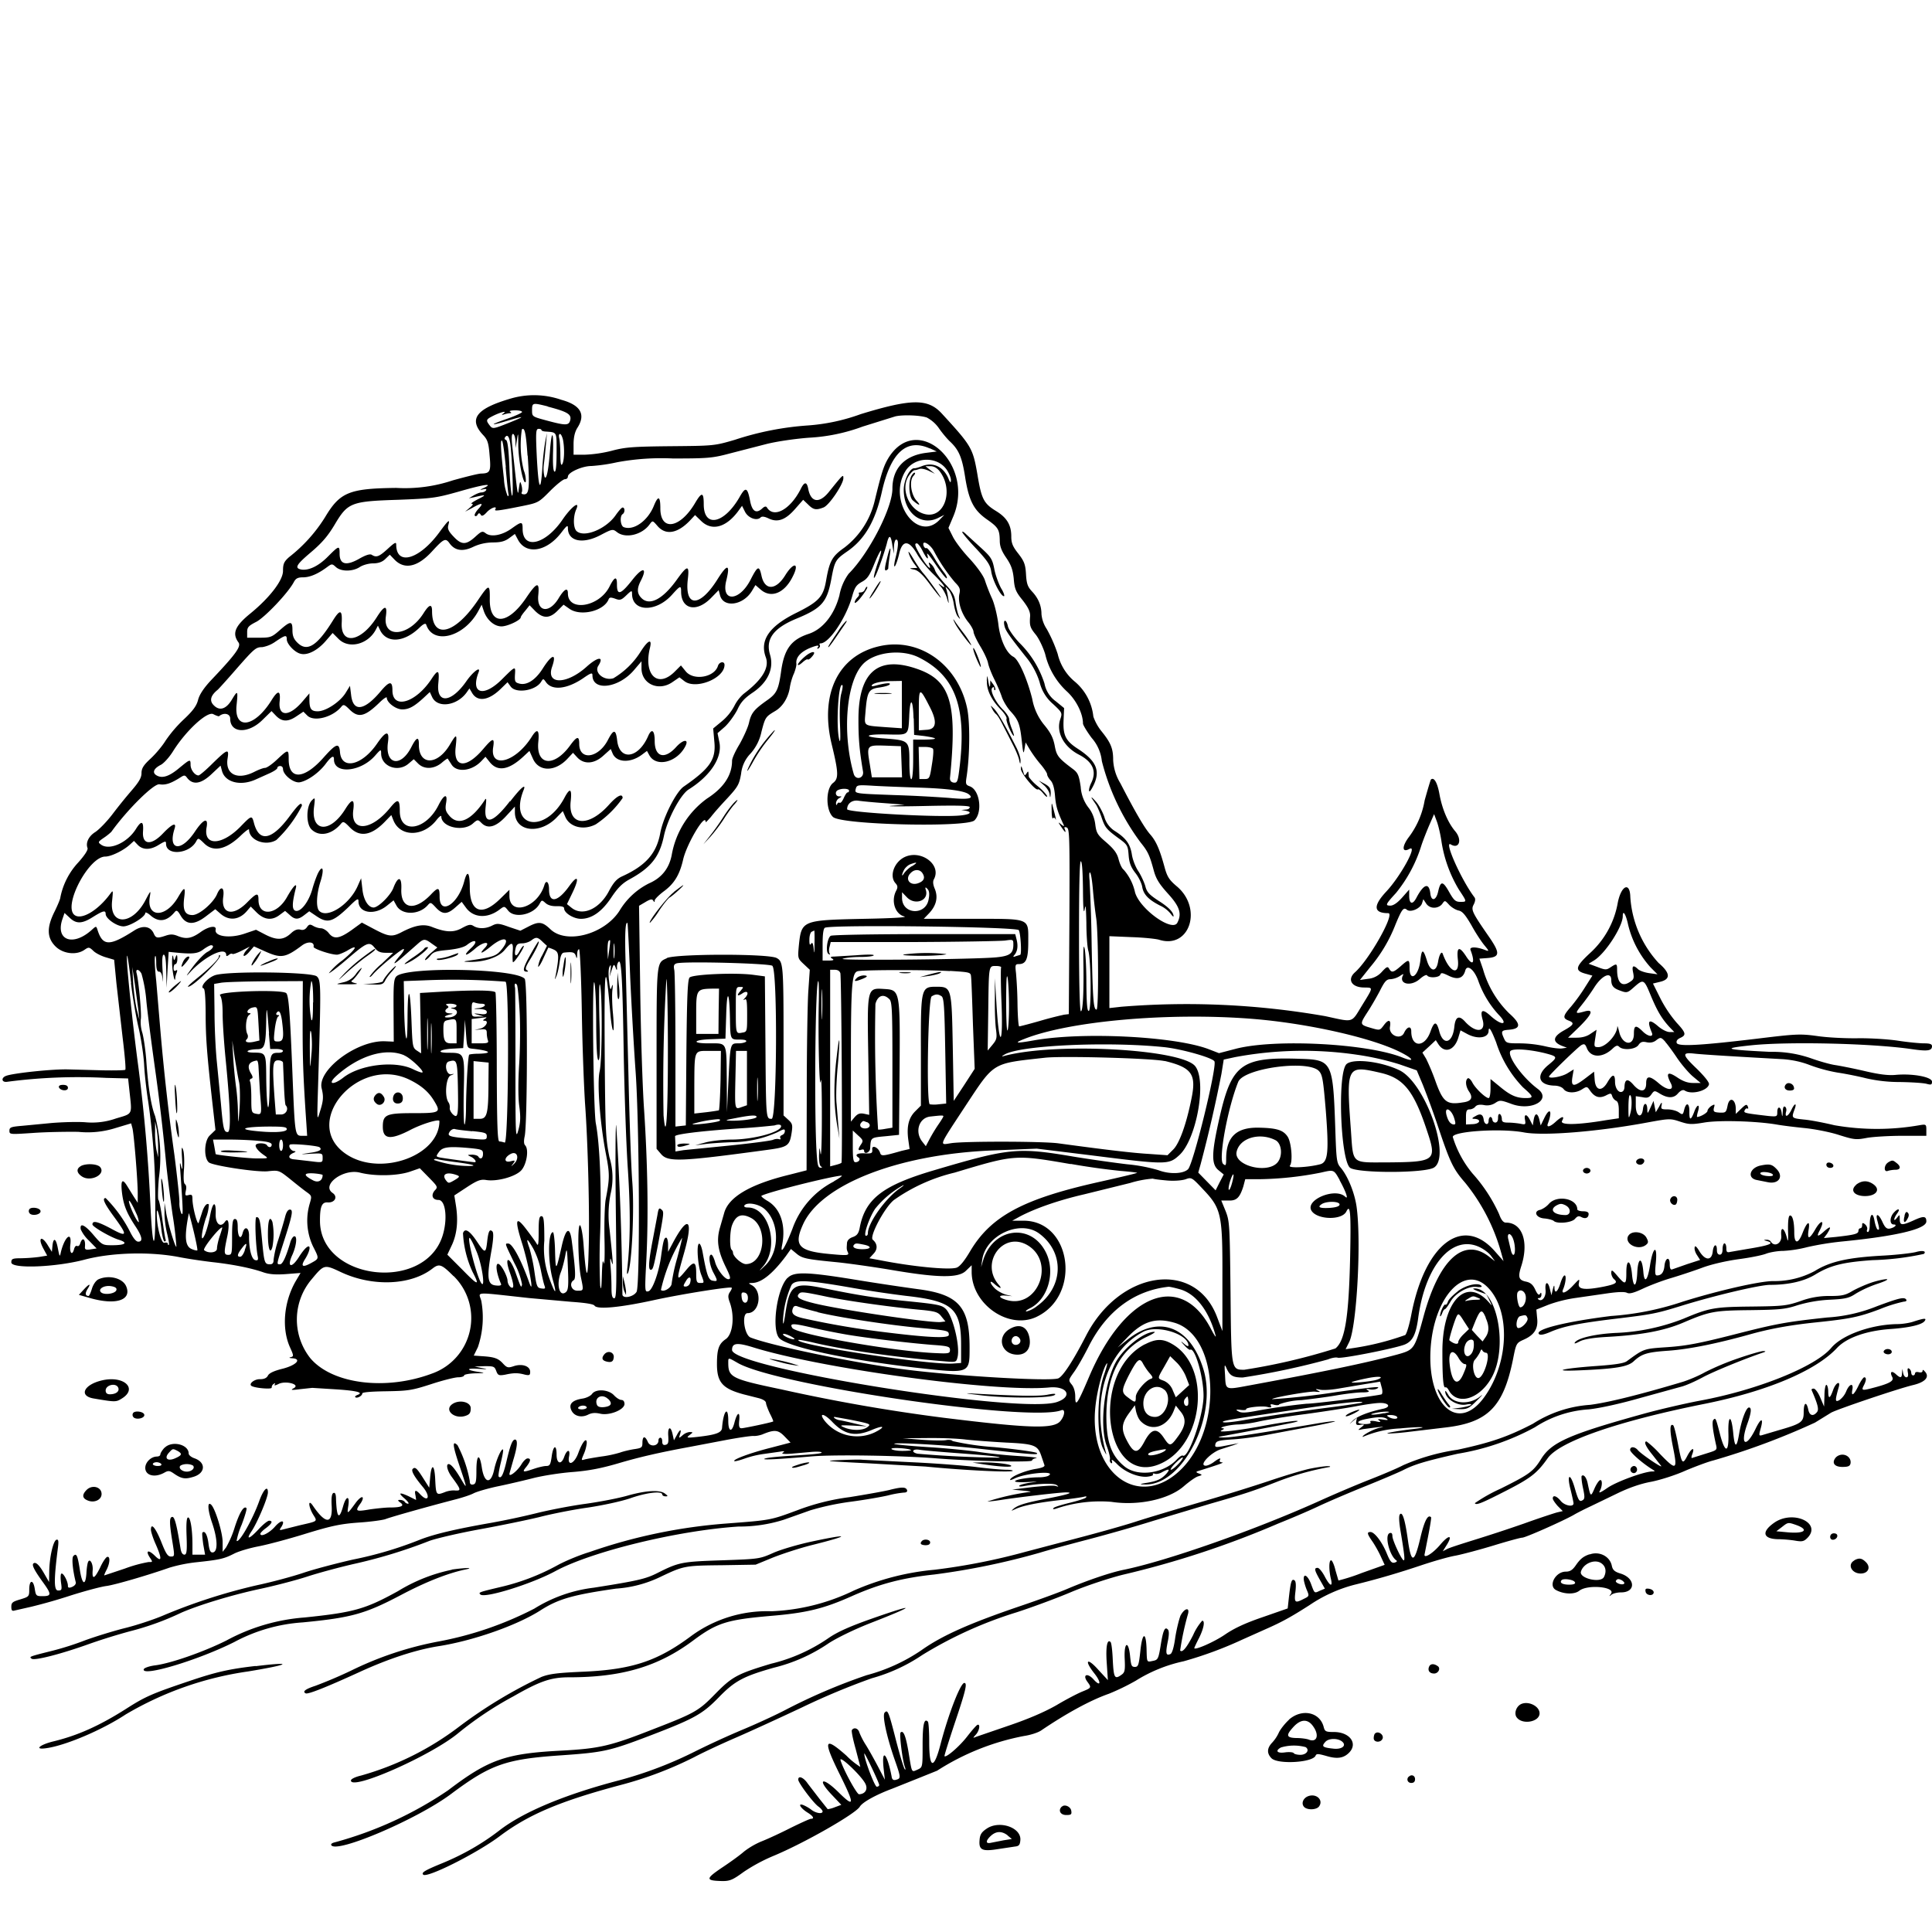 <svg xmlns="http://www.w3.org/2000/svg" id="svg" width="1024" height="1024" version="1.1">
  <path fill-rule="evenodd" d="M270.5 211.3c-18.1 5.3-22.3 10.8-14.5 19.2 2.4 2.5 3 4.2 3.5 10.9.8 8.5.3 9.5-4.5 9.6-1.4 0-8.1 1.7-15 3.6a80 80 0 0 1-30 4c-25 .3-29.8 2.3-37.7 15.5a81 81 0 0 1-19.1 21.2c-2.7 2.4-3.2 3.6-3.2 7.3 0 5-7 14.1-17.1 22.4-8.4 6.8-10 10.7-6.5 15.5 1.5 2.1-1.2 6-14.5 20q-5.8 6.2-6.9 10.4c-.8 3.2-2.7 5.8-7.6 10.4a69 69 0 0 0-9.6 11.2c-1.7 2.8-5.2 7-8 9.6-3.8 3.5-4.8 5.2-4.8 7.7 0 2.3-1.3 4.6-5 8.9a268 268 0 0 0-10.5 13c-3 3.9-7 8-9 9.3-3.5 2.2-5.2 5.7-4.1 8.5.3 1-1.5 3.8-4.9 7.6a38 38 0 0 0-9.5 18.5c0 .8-1.4 4.1-3 7.4-4.3 8.5-4.2 14 .4 18.6 4 4 11.2 4.8 15.4 1.8 2.2-1.5 2.5-1.5 4.7.6 1.2 1.2 4.2 2.7 6.6 3.4l4.4 1.3 1.2 12.4L65 550c1.1 9 1.8 16.7 1.4 17-.3.3-5.6.4-11.7.3l-18.7-.5c-8.4-.2-29 2-32.7 3.4-2.8 1-2.5 3.5.3 3.2a287 287 0 0 1 52.6-2.1l11.7.3.7 6.5c1.4 13 2 12-7.1 14.7a38 38 0 0 1-16.5 2c-4.7-.3-12.5 0-17.5.4l-15.7 1.5c-6 .5-6.8.8-6.8 2.6 0 2 .2 2 12.3 1.2 6.7-.5 17.6-.7 24.2-.6a49 49 0 0 0 20-2.1l8-2.4.7 2.6c.8 3.2 2.8 27.6 2.8 34.5v5l-2.2-3.4-3.4-5.5q-3.8-6.2-2.8 3.1c.8 7 2.5 11.1 7 18q5.7 8.5 1.6 8.4-1.6-.1-4-4.7A71 71 0 0 0 56 635c-2 0-.8 2.8 4.5 10 7.4 10.1 7.1 11-2 6-7-3.7-9.5-4.2-9.5-2 0 1.2 9.6 6.8 14 8.1 5.1 1.6 3.5 2.9-3.6 2.9-5 0-5.3-.1-9.9-5.5s-7.3-6.6-6.7-2.9a19 19 0 0 0 4.4 6l4 4.1-3.2.5c-2.4.4-3 .1-3-1.1.5-4.4-1.3-5.8-2.5-2q-.6 1.7-1.6 1.3t-1.6 1.5c-1 4-2.6 2.2-2-2.4.8-7.2-3-4-5 4-.6 2.9-.7 2.8-1.6-1.7-1-5.5-2.4-6.2-2.9-1.5l-.3 3.2-2-3.2c-3.4-5.8-5.7-4.4-2.5 1.5l2 3.7-4.2.7a92 92 0 0 1-9.5.7c-4.7 0-5.3.3-5.3 2.2 0 3.5 23.6 2.6 39-1.5 14.1-3.7 34.1-4.3 49.5-1.4 5 1 13.3 2.2 18.5 2.8 10.8 1.2 20.5 3.2 26.7 5.4 3 1 6.3 1.3 11.9.9l7.7-.6-2.6 4.4c-6.3 11-7.5 25-3 35 2 4.4 2 4.8.5 5.2q-1.8.4.6.6c5.3.3 2.4 3.6-4.8 5.5q-7 1.7-8 3.7t-4.4 1.9c-2.8 0-5.8 2.4-4.4 3.5 1.6 1.2 10.8 2 10.8 1q0-1.4 1.2-2.1 1-.6.4.4t1.9-.2c3.7-2 11.8.1 8.3 2.1-2 1.1-1.6 1.2 3.2.6l6.5-.7 12.8.8q16.6 1.1 11 3-1.4.7-1 1.1c.7.9 3.7-.6 3.7-1.9q-.2-1 12.8-1.2c11.7-.2 13.6-.5 23.8-3.8 6.1-2 12.5-3.6 14.2-3.6 1.8 0 3.2-.5 3.2-1s2.6-1 5.8-1.1c5.6-.1 5.6-.2 1.5-.8-6.5-1-6.2-2 .3-1.6 5 .3 5.3.3 1.9-.4l-4-.8 5.3-.2c4.8 0 5.3.1 6.2 2.5s1.4 2.6 4.8 2c4.5-1 6.8-1 10.4 0 2.4.5 2.8.3 2.8-1.5 0-3-4.2-4.5-8.7-3-3 1-3.6.9-5.8-1.5-2.5-2.7-4.6-3.4-11.2-3.8l-4.2-.3 2.2-4.5a49 49 0 0 0 1.8-24.5c-1.3-5-5-4.8 25.4-1.5l22.4 2q11.4.8 12.2 2c1.3 2.2 13.7 1 31.9-3 14.8-3.2 40-7.2 40.8-6.5q.3.5-1 2.4c-1 1.6-1 2.7 0 5.4 2.7 7.4 1.6 17-2.2 19.5-3.6 2.5-4.6 5.2-4.6 13.2 0 9.7 3 13 14 16l8.3 2.1q3.5 1 3.7 2.5c0 .8 1 3.3 2 5.5 1.2 2.3 2 4.2 1.8 4.3-.7.5-15.4 3.6-16.8 3.6-1.2 0-1.5-1-1.2-4.2.5-5-1.1-4.3-2.5 1.1-1.4 5.6-3.3 5-3.3-.8 0-8.4-2.6-5.4-3.3 3.7-.2 2.6-3.3 3.7-13.2 4.8-5.6.6-5.9.5-4-1s2-1.5 0-1.6a7 7 0 0 0-3.8 1.8c-1.9 1.6-2 1.6-1.3-.5 1-3.1 0-2.9-1.7.4l-1.5 2.7-.7-3.2c-1-4.7-2.7-4-2.3 1 .2 3.4 0 4.3-1.5 4.6q-1.7.4-1.7-1.7 0-2-1-2.1-1 .2-1 1.5c0 3-4.4 3.6-5.6.8-1.5-3.4-2.8-3.3-2.9.2 0 2.7-.3 3-4.5 3.6-2.5.4-5.8 1.2-7.4 1.8a62 62 0 0 1-10 2.1c-3.9.6-8 1.3-8.9 1.6-1.7.5-1.7.4-.2-3.1a20 20 0 0 0 1.5-5.7c0-3.3-2.3-.6-4.4 5.1-2.1 6-6 7.6-5 2.1.8-4-1-4-2.5 0-1.5 4.5-4.1 4-4.1-1 0-5.7-1.8-5-2.6 1-.6 4.3-1 5-2.9 5-1.2 0-4.2.7-6.5 1.5-5.9 2-6.5 1.9-4-1.1q3.5-4.5.6-4.4c-.8 0-2.3 1.5-3.4 3.4-2 3.2-6.2 6.6-6.2 4.9 0-.4 1-3.7 2-7.3q3.3-10.8 1-11c-1.4 0-2.5 2.8-4.5 11.3-1.7 7.3-2.9 9.7-4.2 8.3-.3-.3.2-3.5 1.1-7.2s1.5-6.9 1.2-7.1c-.8-.8-3.6 5.4-4.7 10.7-1.7 7.8-5.2 7.3-6.5-1-1.2-8.1-2.9-7.2-2.9 1.5 0 5.8-.3 7-1.7 7.3q-1.9.4-1.8-1.8a66 66 0 0 0-6.5-19c-2.9-2.8-2.6.1.9 10.5 4.3 12.7 4.4 13.3 1 7.5q-4.7-8-6.6-8c-1.6 0-.7 3.7 1.8 7 4.7 6.4 5 7.2 1.7 7-1.5-.2-4 .2-5.6.9-4.4 1.7-4.6 1.5-5-6.1-.3-8.6-2-9.7-2.7-1.8l-.5 5.5-3.3-5.2c-3.3-5.2-4.2-6-5.5-4.7q-1.3 1.5 5.4 9.5c4.2 5 3 8.5-1.3 4q-3.6-4-2.6.4.4 2.3.3 2.5l-4-2q-7.5-3.4-1.9 1.4c1.6 1.4 2.4 2.6 1.7 2.6s-1.5-.5-1.8-1-1.4-1-2.3-1q-2.3-.2 0 1.4 3.6 2.6-5.5 2.6c-2.3 0-7 .5-10.6 1-7.5 1.3-8 1-5.2-2.9 1.2-1.6 1.7-3.2 1.2-3.5-.5-.4-2.2 1-3.7 3.1-4.4 6-4.5 6-3.8 1.5.9-5.6-1.1-5.6-2.7 0q-3.2 11.4-3.8-3.5 0-3.9-1.3-3.4-1.4.3-1 7c.5 9.7-3.3 9.6-10-.3-2.6-3.8-2.4.5.2 4.8 2.3 3.7 2.6 3.4-7 5.6l-8.8 2.2c-2.2.6-2.3.5-1-1.4 2.2-3.7-.2-3.8-3.5 0-3 3.4-7.7 5.7-7.7 3.7 0-.4 1.3-1.8 3-3q4.8-3.7 1.7-3.9c-.8 0-3.3 2-5.6 4.5-5 5.4-7 5.9-3.7 1 3-4.5 8.6-17.7 8.6-20.5 0-4-2.4-1.5-4.6 4.6-3.5 9.8-10.7 22.4-12 21.1a40 40 0 0 1 2.7-8.6c1.7-4.5 2.9-8.5 2.5-8.8-1.4-1.4-3.7 2.5-6.2 10.2a52 52 0 0 1-4.6 10.7l-1.8 2.3v-5.2c0-5-3.9-17.6-6-19.7-2.2-2.2-2 2.6.5 9.8 2.9 8.6 3 14.9.4 15.4-1.3.2-1.9-.8-2.4-4.7-.6-4.8-2-7-3.2-5.8-.3.3 0 3 .4 6.1l1 5.6H102v-5.4c0-8-1.1-14.7-2.4-14.3q-1.1.4-.7 10c.3 8.1 0 9.7-1.2 9.7q-1.5-.1-2-3.2c-1.9-12-3.1-16.8-4.3-16.8-1.7 0-1.7 3 0 13.3 1.2 7.5 1.2 7.7-.8 7.7-1.7 0-2.7-1.6-5.1-7.7-3-7.5-5.5-10.5-5.5-6.5 0 1 1.1 4.5 2.5 7.6q5.2 11.8-.5 6.1c-3.4-3.3-5-2.7-2.6 1 1.6 2.4 1.6 2.5-.6 2.4a72 72 0 0 0-12.7 3.5L55.3 835c-.2 0 .3-1.3 1.2-3 1.8-3.5 2-7.3.3-6.8-.7.2-2.4 2.7-3.7 5.6q-4.5 9.1-4 1.7c.4-3.7-1.6-7-2.5-4.4-.3.8-.7 3.4-.8 5.8-.5 7-2.3 6-3.5-2-1.2-7.7-1.8-8.8-3.4-7.2-1 1-.4 7.4 1.3 14.1q0 1.4-2 2.3-2.3 1-2.2-.6c0-2.2-2.2-6.5-3.3-6.5-.6 0-.7 1.8-.4 4.5.6 4.1.5 4.5-1.5 4.5-2.2 0-2.3-5.2-.2-21.9.6-4.4.4-5.3-.7-5-1.7.6-3.7 9.3-3.8 16.9l-.1 5.5-2.6-4.5q-3.8-6.7-5.6-5.4c-1.1.7.2 3.4 4.8 9.8 4.8 6.6 4.8 7.6-.1 7.6-3.3 0-3.5-.2-4.1-4-.8-5-2.9-4.7-2.9.5 0 3.7-.2 3.8-4.7 5.2-4.1 1.2-4.8 1.7-4.8 3.9 0 2 .4 2.4 1.8 2l8.8-2a286 286 0 0 0 21-6c7.6-2.4 16.2-4.7 18.9-5 4.9-.7 22.8-6 33.3-9.7a80 80 0 0 1 14.5-2.9c12.2-1.3 14.4-1.8 19.7-4.5 2.5-1.3 8.3-3 13-3.9s16-3.9 25-6.7c13.7-4.2 18.5-5.2 28-5.9 6.3-.4 12.7-1.3 14.2-1.8 2.7-1.1 23-6.8 36.5-10.3 4-1 8.6-2.5 10.3-3.4s7.3-2.5 12.3-3.6c5-1 13.5-3 18.7-4.3 5.2-1.4 14.9-2.9 21.5-3.4 8.8-.7 15.3-2 24.2-4.6 10.8-3.2 21.5-5.7 37.8-8.7l18.4-3.5c7.3-1.4 14.3-2.4 15.5-2.3s3.2-.3 4.6-.8c6.5-2.7 8.4-2.5 11.8 1l3.2 3.3-10.7 2.8c-10.7 2.7-20 6.2-19.1 7 .2.3 2.6-.3 5.4-1.3a51 51 0 0 1 10.4-2.5l8.5-1.2q3.2-.6 1.5.5-1.7 1 4.3.6l11.3-1c3.2-.2 5.3 0 4.8.5s-6.5 1-13.4 1.4-14 1-16 1.5q-5.9 1.6 24.5-1c12.4-1 47-.4 65 1 17.9 1.5 51.5 2.3 51.5 1.2q.2-.9 2.3-1.3c1.2-.2-3.2-.7-9.9-1.1-6.6-.4-16-1.4-21-2.2-4.9-.7-16.8-1.9-26.4-2.5s-17.7-1.4-18-1.7c-1-1 28 .6 45.5 2.6 28.8 3.2 31.1 3.3 30 2.2-.5-.5-10.7-2-22.5-3.1a142 142 0 0 1-22.1-3.2c-.4-.6-2-.8-3.5-.5-1.6.3-7.4.2-12.9-.2l-10-.8 12.5-.1c6.9-.1 16.3.2 20.9.8 4.6.5 14.2 1.2 21.5 1.6 14.8.7 16.6 1.4 18.5 7l1.7 5q.3 1.1-4.3 1.9c-5.4.8-12.7 3.7-13.8 5.5q-.7 1 2.1-.3c5.6-2.9 22.6-4.4 18.2-1.6-.7.5-3 .9-5 .9-5.6 0-12.8 1.2-12.8 2.1 0 .5 3 .6 6.8.4 5.9-.3 6-.3 1.5.3-2.8.4-5.5 1.1-6 1.6s.6.6 2.2.3c7.3-1.4 16-1.7 17.5-.6q1.9 1.3-.4.5c-1-.4-6.7 0-12.5.6l-10.6 1.3 6 .6c3.3.3 4.6.6 3 .7a128 128 0 0 0-22.1 5c.2.1 3.4-.2 7.2-.8 8.1-1.3 30.9-4 34.3-4q6.6 0-8.5 3c-12.6 2.4-16.5 3.6-19 5.5-1.7 1.5-1.7 1.5 1.1.2q6-2.7 24-4.7c5.5-.6 10.9-1.4 12-1.7q2-.5 1 .5c-.5.5-4.4 1.7-8.5 2.7s-8 2.2-8.5 2.7q-1 1 1 .5A73 73 0 0 1 589 796c14.4 2.2 30.5-1.3 38.5-8.3 2.8-2.4 6.1-4.8 7.5-5.2 2.3-.7 2.4-.8.5-1.5q-2.4-.8-.5-1.3c11.2-3.5 14.2-4.6 12.7-4.6q-1.6-.2-1.2-1.1 1.3-2.4-3.4 1.1c-1.6 1.1-3.6 2-4.5 1.7-3-.6 3.6-7.2 8.6-8.7l6.8-2.2 2.5-1-2.5.5-6.3 1.2c-3.5.6-3.9.4-3.5-1.2s1.6-2 9.3-2.5c5-.3 12.8-1.4 17.5-2.3l22.8-4.3c7.8-1.4 14-2.8 13.8-3s-4.6.3-9.7 1.2c-36.7 6.2-45.6 7.5-49.9 7.4-3-.1-2.9-.2 1.5-1 7.5-1.4 30.4-5.7 35.5-6.8q4.5-1 1.9-1c-1.5 0-8.4 1-15.5 2.3-14.7 2.8-27 4.2-23.9 2.7q2.1-1 .5-1.1c-2.7-.3 3.4-1.8 8-2 2.5 0 7.4-.7 10.9-1.5s14.7-2.7 25-4c10.2-1.4 22.4-3.3 27.1-4.2s10.3-1.7 12.4-1.7c4.6-.1 6 2 2 3-8 1.7-14 4-16.4 6.4q-3 3-.2.5l2.4-2-.4 2c-.2 1.6.2 2 2.2 1.7 2.4-.3 2.4-.2.5 1.3-2 1.6-2 1.6.8 1l7.5-1c4-.4 4.1-.3 1.2.3-3.3.8-9.4 4.1-8.7 4.8a56 56 0 0 1 19.7-4.5c11.7-1.1 16.8-.8 6.3.4-8.3 1-15.2 2.3-12.3 2.3 1.4 0 5.9-.3 10-.8l20.1-2.4c22.5-2.6 30.7-10.9 35.8-36 1.7-8.7 1.8-8.8 5.8-10.6 5.6-2.5 7.7-5.9 7-11.5l-.4-4.4 6.5-2.6a72 72 0 0 1 14.6-3.6l16.6-2.4q8.4-1.2 10.3-.3c1.3.7 3.6.1 8.5-2.2 3.6-1.7 10.2-4.2 14.6-5.5s12-3.8 16.6-5.5c5-1.9 13-3.7 19.5-4.6 6-.8 12.7-2.1 14.8-3 2-.7 6-1.4 8.9-1.4a65 65 0 0 0 12.7-2 157 157 0 0 1 18.6-3c28.5-2.8 44.5-6.6 44.5-10.6 0-3-1.5-3-7.1-.4-5.9 2.6-6.9 2.5-7-.7 0-2.7 0-2.7-1.4-.9-2 2.6-2 .6 0-2.2 2-2.7.5-3-1.8-.4-2.2 2.5-2.2 6.2 0 6.2s.5 1.7-2.2 2.2c-1.5.2-2.4-.6-3.7-3.4-2.1-4.7-4-5.1-2.7-.6 1.1 4.1 1.1 5 0 4.4-.5-.4-1.2-2.5-1.6-4.7-.9-5-2.5-3.4-2.5 2.4 0 2-.4 3.7-1 3.7q-.8-.1-.4-1.3c.3-.8-.2-2-1-2.7q-1.8-1.6-1.6.4-.1 1.5-1 1.6t-1 1.4c0 1.6-2.2 2.1-11.9 3.2l-6.4.6 1.7-2.3q3.6-5.7-1.2-1.6-5.6 5.2-2.7-.2c3-5.8.6-5.8-2.6-.1q-4.5 7.6-3.3-.2c.9-5.3-.8-4.4-3.2 1.7-2.3 6-4.4 6-4.4-.2 0-6-1-9.5-2.4-9q-1 .5-.9 7.8c.2 5.7 0 6.6-.6 4-1.4-5.5-3.4-6.4-3-1.4.5 4.3-3.6 6.6-5.6 3.3-.3-.5-1.4-1-2.3-.9q-2.2 0 0 .6c4.7 1.2 2.2 2.3-10.2 4.3l-8.7 1.5c-2 .5-2.3.1-2.3-2q-.1-2.3-1-2.5c-.5 0-1 1.4-1 3q0 3-1.5 3-1.5-.1-1.5-2.5c0-3.7-1.8-3-2.2.8-.5 4.9-3.9 5-7 0q-2.4-4-2.6-2.1c-.2 1 .4 2.8 1.3 4.1l1.6 2.5-6.8 2.2-8 2.8q-1.3.5-1.3-2.8c0-4.3-2.4-3.4-2.8 1q-.5 5.1-4 5c-1 0-1.1-1.5-.6-6.5 1-10.2-1.5-9-3.1 1.5-1.3 8-3 9.4-3.5 3-.7-8-2.8-7.7-3.2.4s-2.1 8.7-2.8 1c-.7-7.8-3-8.6-3-1 0 6.6-.5 6.8-4.7 1.9-2.8-3.3-3.2-3.5-3.3-1.7 0 1.2.7 2.7 1.5 3.4 2.1 1.8 1 2.6-5.3 3.9-10 2-14 1.6-13.4-1.6.5-2.8.5-2.7-3 1-3.7 4-6.6 5-5.3 2s1.8-7.3.8-7.3c-.6 0-1.5 1.8-2.2 4-1.4 4.6-3 6-3.2 2.8q0-3-.9.7l-.7 3-.8-3.2c-1-4.6-2.8-4.1-2.3.6.3 3.7-2.2 6.5-4 4.6q-.4-.5.6-.5 1.1-.2 1.2-1.7 0-1.9-.8-.5t-2.5-2.3c-1.2-2.6-2.5-3.7-4.8-4.2-4-.8-4.5-2.4-2.5-8.5 4-12.7.4-22.8-8.2-22.8q-2 .1-3.6-4.4a84 84 0 0 0-14.2-21.7 56 56 0 0 1-10.4-19.3c0-3 25.5-4.7 37.7-2.4 10.6 2 40.2-.5 66.2-5.4 11-2 11.5-2 16.6-.3 4.6 1.5 6 1.6 12.6.5 8-1.4 27.6-.8 38.4 1 3.3.6 10 1.4 15 1.9s13 2 18 3.6c8.2 2.6 9.3 2.7 15 1.6 3.4-.6 12-1.1 18.9-1.1h12.6v-3c0-3.1-.1-3.2-3.7-2.6a131 131 0 0 1-45 0c-5.4-1.3-12.6-2.7-16-3-6.7-.7-6.8-.8-5.3-5 1.6-4 .3-4.1-1.6 0-1.8 3.6-3.6 4.1-2.7.7.3-1 0-2.2-.6-2.5q-1.1-.7-1.2 2.6-.2 4.4-.6.5c-.5-3.4-2.3-3.6-2.3-.2 0 2.3-.2 2.4-4.7 2-12.8-1.5-13.2-1.6-12.6-3q.6-1.2 1.4-1 .8.5.3-1c-.6-1.4-1.1-1.2-3.5 1.1l-2.9 2.8v-2.6c0-5.2-3.3-6.8-4.3-2-.8 3.9-1 4-4.3 3.9-3-.2-3.4-.5-3-2.5.6-2 .5-2.1-1.4-1-1 .7-2 1.9-2 2.6 0 1-3.8 3.2-5.5 3.2-.2 0 0-1.4.5-3 1.2-4.2-.6-3.8-2.1.5q-2.6 6.7-2.5-.2c.1-4.6-1.6-5.4-2.7-1.3-.7 3-.9 3-3 1.5-1.2-.8-3.8-1.5-5.8-1.5-3.3 0-3.7-.2-3.2-2.2q.5-2.9-1.3.7l-1.8 3-.6-3-.6-3-1.6 3.5c-1.6 3.5-1.6 3.5-1.7.8-.1-3.6-1.9-3.6-2.3 0-.6 5.4-3.8 4-3.8-1.8v-5l3.4.5c2.7.6 3.6.3 4.9-1.5 1.4-2 1.7-2 3.9-.7q6.7 4.3 10.1.3 2.3-2.6 3.8-1.5c3.6 2.2 12 0 12.7-3.4.2-1-2.2-4-6.2-8-8-7.6-8.3-9-1.9-8.3 4.2.5 20.4 1.5 47.5 3q7.6.6 14 3.1a83 83 0 0 0 14.8 4c4.7.7 11.5 2.1 15 3a80 80 0 0 0 18 2c6.3.1 12.7.5 14.3 1 2.3.6 2.7.4 2.7-1.2 0-2.5-10.3-4.4-19.1-3.6-4 .4-8.8-.2-16.5-2-6-1.4-13.1-2.8-15.8-3.2s-8.3-2-12.5-3.5a62 62 0 0 0-22-3.5c-24.3-1.2-25.9-1.8-9.6-3.5 19.5-2 63.5-1 84.3 2 8.8 1.3 11.2 1 11.2-1.5 0-1.1-1.1-1.5-4.2-1.5-2.4 0-8.6-.6-13.8-1.4s-14.9-1.4-21.5-1.3-16.3-.4-21.5-1.2c-8.9-1.2-11-1.1-31.5 1.4-30.1 3.6-42 4.3-42.8 2.3q-.5-1.6 1.9-2.7c3.3-1.5 3-2.7-2-8.1a66 66 0 0 1-8.5-12.7l-4-8 3.7-.9q8.7-2-.7-10a57 57 0 0 1-15-35c-.2-8.1-4.7-6.2-6.6 2.8a47 47 0 0 1-14.8 27c-8 7.4-8.2 9.4-1.9 11l3.2.9-3.8 6a96 96 0 0 1-7.5 10.4c-4.4 5-4.6 6.2-1.1 7.5 3 1.2 2.6 2.2-2.6 5.1q-9 5-1.2 8.2l2.7 1-2.6.4c-1.5.2-5.4-.3-8.7-1.1a65 65 0 0 0-13.4-1.6c-7 0-7.5-.1-8.6-2.5-1.8-3.9-1.5-4.4 2.4-4.7 6.6-.5 6.7-3 .3-8.7a53 53 0 0 1-13.9-23.5l-1.9-5.5 4.1-.3c6.8-.5 7-2.5 1.2-11-9.3-13.4-9.8-14.6-8.3-17.4q1.3-2.6.4-3.8c-7-9.2-16.5-30.6-12.5-28 4.4 2.6 6.1-2.5 2.3-7-3.9-4.6-7-12-8.4-19.9-1.1-6-2.9-9-4.5-7.5-.2.3-1.7 5.2-3.3 11a45 45 0 0 1-8.7 19.9c-3.5 4.9-3.2 8 .7 5.8 4.5-2.3-4.8 14.6-12.4 22.7q-10.6 11.4 1.1 11.4c3.8 0-10 24.6-17.7 31.4-4.2 3.8-1.7 8 5 8 4.8.1 4.9-.4-1.2 9.5-5.8 9.5-4.2 9-19.4 5.7a426 426 0 0 0-108.2-5l-6.3.7v-38.1l11.8.5c6.4.2 13 .9 14.6 1.4 16.3 5.1 23.3-17 9-28.6-3.5-3-4.7-4.7-6-9.3-2.7-10-4.6-14.4-7.9-18.1-3-3.5-7.7-11.5-15.7-27a26 26 0 0 1-3.8-12.3c0-6-1.2-9-6-15a26 26 0 0 1-4.5-8 28 28 0 0 0-9.8-18.5 27 27 0 0 1-9.1-14.7 77 77 0 0 0-5.8-13.2 17 17 0 0 1-2.8-7.9q0-6.7-5-12c-2.3-2.5-2.9-4-3.2-9.2s-1-6.9-4.1-10.9c-3-3.8-3.7-5.6-3.7-9.1 0-6-2.3-9.9-8-13.4-6.7-4.1-7.8-6.4-10-19.7-2.4-13.8-3.2-15-19-32.2-7.3-7.8-16-7.7-42.8.5a103 103 0 0 1-28 6 158 158 0 0 0-38.7 7.6c-10.9 3.2-11.3 3.2-34 3.4-19.9.2-24.1.5-31.2 2.4a69 69 0 0 1-14.2 2.1H304v-5.5q0-5.5 2-8.7 6.9-10.7-8.5-14.9a44 44 0 0 0-27-.6m19.8 4.2c10.3 2.7 12.5 4 12 6.9-.7 3.2-2.1 3.3-12.5.5-7.8-2.1-7.8-2.1-7.8-5.5 0-4 .3-4 8.3-2m-13.6 3c-.2.5-3.9 2.2-8.3 3.7-9.2 3.2-8.9 3.8.6.9q14-4.2 1 1c-8.8 3.5-8.9 3.5-10.6 1.3-1.9-2.5-1.7-3 1.4-4.6 4-2.1 8.2-3.2 6.2-1.7q-2 1.4.3.6c1-.3 2.4-.6 3-.6q1.3 0 0-.8c-.6-.4.6-.7 2.8-.7s3.8.4 3.6 1m214.7 2.9a18 18 0 0 1 6.4 5.8c1.6 2.3 4.2 5.4 5.7 6.8 4.7 4.4 6.4 8.4 8 18.6 2 12.8 4.6 17.8 11.6 22.7 6 4.2 6.7 5.4 6.8 11.3 0 3 1 5.5 3.4 9 2.6 3.8 3.5 6.3 4 11 .4 5.3 1 7 4.7 11.5 3 3.9 4 6 4 8.3-.4 5.2-.1 6.2 3 10 1.6 2 3.9 6.7 5 10.4a39 39 0 0 0 11.5 19.7c5 4.6 8.5 11.8 8.5 17 0 .7 2 4.1 4.6 7.6a22 22 0 0 1 5.4 12.3 123 123 0 0 0 20.6 43.2c3.8 4.7 4.7 6.6 6.9 14.7 1.2 4.5 2.9 7.2 7.5 12.3 6.3 6.9 7.5 10.7 5 15.5-2.7 5-19.8-7.2-22.4-16.1a27 27 0 0 0-6-12c-1-.7-2.1-3.2-2.7-5.5-.8-3.2-2.4-5.4-6.4-8.9-4.8-4.1-5.4-5-6-9.8q-.7-5.2-3.7-8.9a20 20 0 0 1-4-10.8c-.9-6.1-1.5-7.5-4-9.4-8-6-8.8-7.1-9.8-12.6-.8-4-2.1-6.7-5.4-10.7a30 30 0 0 1-6.5-14c-2.7-10.7-7.2-20.9-10-22.3-3.8-2-7.1-9.3-8-17.7-.6-4.4-2-10.4-3.4-13.4s-3-7.3-3.7-9.5c-.8-2.4-4-6.9-8-11.3-3.8-4-7.8-9.3-9-11.8l-2.3-4.6 2.7-6.4c11.3-27.6-19-55-34.3-31-2.7 4.4-3.8 7.7-7.6 23.5a44 44 0 0 1-15.9 24.3c-6.5 4.6-7.9 7-9.7 17.2-1.5 9-3.8 11.5-16.6 17.8-13.8 7-18.7 14.3-15.4 23.2q3 8.2-11.7 19.3a21 21 0 0 0-5 6.5 27 27 0 0 1-6.6 8.1l-4.6 3.8.6 6.8c1 9.6-2.2 14.3-16.2 24-4 2.7-11 16.4-12.5 24.9-2 10.5-7.6 17-20.2 22.7-2.8 1.3-4.5 3.2-6.9 7.7-5 9.6-14 13.6-19.8 9l-2.5-2 2.9-6c3.9-8.1 2.9-10-1.8-3.4-6.1 8.4-10.6 9.1-10.6 1.6 0-4-1.6-5.3-2.5-2.2-3.7 12-18.5 16.5-18.5 5.6v-3.2l-4.8 4.7c-9.7 9.6-16.2 7.2-16.2-5.8 0-8.3-1.3-9.8-3-3.2-3.2 12-13 18.2-13 8 0-5.1-.7-5.3-4.6-1.2-8.6 9-16.1 7.8-15.7-2.8.3-6.8-1.7-7.2-4.2-.7-1.5 4-8 10.4-10.5 10.4-2.8 0-5.3-4-5.9-9.5l-.7-6-2 4.5c-4.5 9.7-16 17-20.2 12.8-1.8-1.8-1.5-8.8.7-15.7 2-6.4 1.2-9.1-1.3-4.4-.8 1.6-2.2 5.4-3.1 8.7-2 6.9-6.3 12.3-9 11.3-1.8-.7-1.7-4 .2-11.6 1-3.7-1.1-1.8-4.6 4.4-5.4 9.6-15.1 10.5-15.1 1.4 0-4-1-3.7-6.2 1.6-7.4 7.4-13.7 5.9-12.5-3 .8-5.4-1.3-6.3-3.3-1.5-2 4.6-9.4 11-13 11-4 0-5.2-2.6-4.4-9 .8-6.2.2-6.3-3.2-.5-6.6 11.3-16.9 11-15-.2.6-3.6.5-3.5-2.4 2-7 13.2-19 13.4-17.6.3.6-6 .6-6-1.1-3.7-6.4 8.7-15.3 14-18.9 11-6-5 7.7-30.9 16.4-30.9 3 0 9.5-3.1 13-6.3l2.2-2 2 2.1c2.6 2.7 6.5 2.8 10.8.2 3.8-2.3 4.2-2.4 4.2-.8 0 6.5 12.4 5.5 16-1.3 1-1.9 1.2-1.8 4.1 1 4.9 5 11.9 3.4 19.7-4.2 2.3-2.2 4.2-3.6 4.2-3 0 5.7 8.8 9 14.5 5.5a66 66 0 0 0 13.5-18.1c0-2.4-1.8-.8-6.4 5.4-9.6 13-16.4 14.2-19.1 3.3-1-3.7-1.3-3.6-7 2.3-10 10.2-19.8 10.4-18 .4 1-5.4-1.6-4.5-6 2-7.4 11.3-14.7 10.4-11-1.2 1.2-3.6-1.1-2.8-6 2.3-6.3 6.7-11.2 6.3-10.7-.9q.6-8.3-3.7-1.4c-4.5 7.3-14 11.6-18.5 8.4-1.8-1.3-1.7-1.5 1.5-3.7a29 29 0 0 0 3.9-3.1c8.4-11.7 22.5-25.7 25.5-25.2 3.2.5 6-.4 11.2-3.7 2-1.3 2.4-1.2 3.5.3q4.5 5.8 12.7-1.8l5-4.7.7 2.6c1.5 6.2 9.7 8.4 17.8 4.8l7.8-3.5c2.1-1 3.8-2.1 3.8-2.7q.1-.9 1.5-1 1.4.1 1.5 1.6c0 3.1 5.8 7.7 9 7 4.1-.8 10-5 13.5-9.6q4.6-6.2 4.5-2.5c0 8 14.2 6.7 21.8-2 3-3.4 3.2-3.5 3.2-1.2 0 7 9 10.3 14.6 5.4l2.7-2.3 2.3 2.3c3.2 3.2 8.3 3 12.4-.3 1.7-1.5 3.2-2.5 3.3-2.3l2 3.1c2.8 4.5 11 3.5 16-2l2-2.1 2.4 3q6.3 7.6 17.9-3.3l3-2.8 1.8 4c3.1 7.2 11.9 7.2 18.5 0l2.8-3 2.3 2.5c3.6 3.8 9 3.4 13.8-1l3.9-3.5 1.1 2.6c2.2 4.6 9.3 4.9 15.3.5l2.8-2.1 1.2 2.2c3.5 6.6 14.5 4 19-4.4 2.3-4.2-.8-4.1-4.6 0-6.2 7-11.5 5.5-11.5-3 0-5.8-1.6-7-3.5-2.6-5.2 11.9-15.2 13.2-16.4 2.2-.7-6-1.9-6-4.9-.2-5 9.7-15.2 11.1-15.2 2.1 0-4.4-1.2-4.2-4.9.9-8.5 11.6-18 10.6-16.8-1.9q1-10-3.6-2.6c-8.5 13.4-22.2 17-20.3 5.3.8-5.2-.2-5-5.3 1-9 10.6-15.9 10-14.6-1 .8-7.2.5-7.3-2.9-1.6-6.6 11.4-16.6 11.5-16.6.3q.1-6.8-4 1.3c-5.6 11-14 9.3-12.4-2.4q1.4-9.9-5.8.6c-8 11.6-18.8 14-19.6 4.5-.4-5.2-2-4.7-8.6 2.7-10.4 11.8-18.6 12.2-18.6 1 0-5.4-.2-5.4-6.1.1-2.6 2.5-5.5 4.5-6.4 4.5s-3.3.9-5.5 2c-9.1 4.7-15.7 1.5-14.4-6.9.9-5.5 0-5.2-7.8 2.4-3.6 3.6-7 6.5-7.6 6.5-1.9 0-4.2-3-4.2-5.6 0-3.2-.3-3-5.8 1.5-5.3 4.5-9 5.8-12 4.2-2.7-1.4-1.9-3.7 2-5.7 1.6-.8 4.5-4 6.5-7.2 6.8-10.9 18.1-21.3 21.3-19.7 1.5.8 3 1.3 3.1 1.1 2.5-2.1 5.9-1.4 5.9 1.3 0 7.8 9.6 8.2 17.2.6l4.7-4.6 2.5 2.6c3.1 3.1 6.3 3.2 10.8.1l3.6-2.4 2 2c3.5 3.6 13.5 1 18.1-4.6 1.1-1.4 1.7-1.2 4.3 1.4 4.6 4.6 8 4 15.6-3.3 2.3-2.3 4.2-3.6 4.2-2.9 0 2.6 4.8 6.2 8.2 6.2 3.6 0 6.4-1.6 11.4-6.2l3.2-3 1.3 2.8c3 6 13.3 4.4 18.3-2.7l1.4-2 1.2 2c2.8 5.3 8.8 4.6 15.3-1.7l3.7-3.6 1.6 2.2c2.7 4 13.5 2.3 16.3-2.6 1-1.6 1.1-1.6 2.5.4 3.2 4.5 11 3.7 19.5-2 4.3-3 5.1-3.2 5.1-1.7 0 8.6 13.8 6.9 22-2.7l4-4.7v3.7c0 8.3 9 12.4 16.3 7.4l3.8-2.6 2.6 2c6 4.7 21.3-1.4 21.3-8.6 0-2.1-2.8-1.7-3.5.6-1.9 6-12.8 7.9-17 2.9l-2.6-3.2-3 3c-9.2 9.5-17 2.1-13.4-12.4 1.2-5-1-4.1-4.9 2a43 43 0 0 1-14.5 14.2c-5 1.5-10.3-3-8-6.6 3.3-5.2-.2-4.9-6.2.5-10.6 9.5-21.6 9.6-18.3.1 2.6-7.5 0-7-5.1 1.1-3.8 5.9-8.4 8.8-12.3 7.7-2.3-.6-2.5-1.1-2.2-5.6.2-3.6 0-3.6-6.7 3.1-9.9 10-17 8-12.7-3.3 1.5-3.7-2.6-.8-6.3 4.4-8 11.6-16 12.4-15 1.5.7-7.4 0-8-3.6-2.5-8.4 12.7-20.7 16.3-20.7 6 0-5.2-1.6-5-6.4.7-8.6 10.2-14.5 10.9-15.5 1.7l-.6-4.8-2.4 3.9c-3 4.7-10.4 9.6-14.7 9.6-3.5 0-4.4-1.3-4.4-6.3v-3.2l-3.5 4.1c-7 8.3-13 8.5-12.3.4q1-9.5-4.5-.5c-9 14.2-19.7 15.5-18.3 2.2.8-7.7.6-8-2.3-3.2-3 5.2-6.5 6.5-9.6 3.5q-4-3.7 2-8.5c.6-.6 4.9-5.3 9.4-10.5 9.9-11.3 10.7-12 14.1-12a17 17 0 0 0 7.1-3c5.2-3.5 5.9-3.6 5.9-1.1 0 2.4 4.2 6.9 7.3 7.6 3.6 1 8.9-1.7 13.2-6.6l3.8-4.4 3.2 3.2c5.4 5.4 15.4 2.9 19.6-4.8l1.2-2.3 1.3 2.7c3.6 6.7 12.4 6.2 20.4-1.3q3.4-3.4 3.9-1.9c3.7 11 20.4 6.5 27.8-7.6l1.6-3 1 3c1.6 5 5.6 8.5 9.5 8.5 3.2 0 10.2-3.3 10.2-4.8 0-.4 1.1-2 2.4-3.5l2.3-2.9 3 3.1c4.1 4 7.6 4 11.7-.1l3.3-3.3 3.3 2.3c6 4 18.2 1 20.6-5.2.4-1 1.1-1.1 3.4-.3 2.6 1 3.3.8 6-1.8s3-2.7 3-.8c0 9.7 12.7 10 21.2.5 4.4-4.9 4.8-5 4.8-1.7 0 9.6 8.3 11.3 16 3.3l3.9-4 .7 2.6c1.7 7 12.4 5.5 17-2.3l1.8-3 2.9 2.5c5.4 4.6 12.4 1.8 16.7-6.7 4-7.6.8-8.4-3.8-1-5 8.1-10.9 8.2-12.6.2-1.2-5.5-2-5.2-5.6 1.8-6 12.1-16.1 12.5-13 .6q3.2-13.2-5 0c-9.2 14.4-17 14.4-15.5 0 1-8.2 0-8.3-5.8-.2-7.4 10.3-14.4 14-18.7 9.7-2.4-2.4-2.5-5-.4-9.1 3.7-7.2 1.1-7.6-4.4-.6-6.2 7.9-8.2 8.5-8.2 2.6q.1-7.1-4 1.1c-5.5 10.8-22 13.4-22 3.5 0-3.4-2-2.3-5.1 2.9-5 8-11.5 6.9-10.6-2 .7-7.3-.7-7-6.5 1.6-9.8 14.4-19.4 14.7-19.2.6.1-8.3-.4-8.2-6.4.7-12.2 18-24.2 20.8-24.2 5.6q0-6-4.5 1.1c-7.8 12.4-21.6 13.6-20 1.8q1.4-9.5-4.9.5c-8.3 13-19 14.8-18.5 3 .4-7.2-.8-7.6-4.6-1.5-8.5 13.7-13.8 17-19 11.7-1.8-1.8-2.5-3.5-2.5-6.5 0-5-1-5-6.7 0-4.3 3.8-5 4-11 4H131v-3c0-2.5.7-3.3 4.8-5.4 4.5-2.3 17-15.4 20-21.2 1-1.8 2-2.4 4.8-2.4q5.4 0 12.6-5.3c2.7-2 2.8-2 4.9-.1 2.7 2.4 8.7 2.4 12.5 0 1.6-1.1 4.8-2 7.1-2q4.3 0 6.6-2.4l2.3-2.2 2.3 2.4c5.4 5.8 12.6 4.2 20.4-4.5 5.9-6.4 6.9-6.9 9-3.9q4.2 5.8 12.4 1.9 4.8-2.3 10.5-2.4c4.2 0 6.4-.6 8.7-2.3l3-2.2 1.6 3c4.3 8.2 15.2 6.5 23-3.7 2.9-3.8 3.5-4.2 3.5-2.4 0 7 7.8 8.7 17.3 3.7 6.3-3.3 6.5-3.3 8.8-1.5 4.6 3.5 13.4 1.3 17.3-4.3 1.5-2 1.5-2 4.1 1 4.3 5 10.5 4 17-2.7l2.9-3.1 3.3 3.2c5.6 5.4 13.1 3.4 19.5-5.2l2.1-2.9 1.6 3.2c1.7 3.3 6.3 5 8.3 2.9q1-.9 4 .5c4.8 2.4 9 1 14.1-4.8l4.4-5 2.6 2.5c2.8 2.8 4.2 3.1 8.1 1.6 3-1 10.6-12.4 10.6-15.5 0-2.2 0-2.3-7.8 7.4-5 6.1-9.4 5.4-10.8-1.7q-1.1-6-4 0c-5.6 11-14.3 15.6-17.9 9.8q-.7-1.2-2.5.5-4.9 4.5-6.5-4.4c-1.4-7-2.4-7.2-5.7-1.3-8.2 14-18.8 16-18.8 3.5 0-6.4-1-6.7-4.4-1-8 13.8-18.6 15.6-18.6 3.1q0-9.7-3.4-1.4c-3.2 8-10.7 13.4-16 11.4-1.8-.7-2.2-5.9-.6-6.9 1.3-.8 1.3-3.5 0-3.5-.5 0-2 1.7-3.5 3.8-5 7.5-17 12.5-21 8.6-1.7-1.8-1.8-7.7 0-11.6 2-4.8-2.8-1-7.2 5.4-9.1 13.5-21.3 16.4-21.3 5.1 0-4-.5-4-5.8-.2-5 3.6-10.8 4.7-13.7 2.6-1.8-1.4-2.3-1.2-5.7 1.9-4.8 4.3-7.2 4.3-11.4-.2-2.6-2.7-3.3-4.1-2.8-6 1-3.6.2-3-5 4.1C222 296.7 210 300 210 288.6c0-1.5-.9-1-4.5 2.3-4.6 4.2-6 4.7-8.4 3.2q-1.4-1-6.8 2.1-10.3 5.8-10.3-2.7c0-4.5-.3-4.4-6.1 1.4-4.9 5-10 7.5-14 7-4-.7-3-2.5 4.8-9.1 5.9-5 9-8.6 12.6-14.6 7-11.8 8.6-12.5 33.7-13.3 18.4-.7 20.2-1 32-4.3 13.1-3.8 19-4.7 13.5-2q-3.3 1.4-.6.8 2.4-.6 1.7.5c-.4.6-1.5 1.1-2.4 1.1-1 0-2.8.8-4.2 1.6l-2.5 1.5 2.5-.5c6.7-1.6 7.1-1.4 2.5.9-2.7 1.4-4.3 2.5-3.5 2.5q1.5 0-1 2.1l-2.5 2.1 3.8-2q7.8-4.4 3.3.5c-1.4 1.5-2.2 3-2 3.6q.7.7 1.5-.4.8-1.6 1.7-.1.7 1.5 3.2-1.3c2.2-2.4 5.8-3.6 4.5-1.5-.7 1 1.5.8 14.4-1.8 8.3-1.7 8.6-1.8 14.7-8 3.4-3.4 6.9-6.2 7.8-6.2q1.5-.1 1.6-1.4c0-2.2 7.6-5.6 12.4-5.6a92 92 0 0 0 13.7-2 129 129 0 0 1 29.5-2c18.4 0 21-.2 30-2.6l19.4-5c5.5-1.4 15-2.8 22.7-3.4a96 96 0 0 0 28.5-5.9l17.3-5.4c4.2-1 13.7-.6 17 .7m-211.8 20.1c1.1 16.4.8 20.5-1.8 20.5q-1.8 0-1.4-1c.4-.6.3-2.3-.1-3.8-.7-2.5-.8-2.3-1.4 1.8-.6 4.6-.6 4.1-3.6-23.7q-.5-5.3.5-5.3c.6 0 1.2 1.7 1.3 3.8l.1 3.7.7-4.5c.6-4 .7-3.8.7 2.6 0 8.6 2.9 22.6 4 19.6a15 15 0 0 0-1.1-5.9 56 56 0 0 1-1-21.7c1.5-1.3 2.2 2.1 3 13.9M287 228q.2.5 1.8.7c6.6.5 6.2-.2 6.2 11q0 10.2-1 10.3-1.1 0-.9-9.5c.4-11.6-.6-13.4-1.5-2.8-.8 11.3-2 17.2-3 15a18 18 0 0 1-.3-7c.4-2.9.8-7.7 1.1-10.7l.5-5.5-1 5a150 150 0 0 0-1.5 14.3c-.9 13.1-2 10.3-2.9-6.9-.6-12.9-.5-14.6 1-14.6q1.4 0 1.5.7m11.4 5.1c.9 4.6.7 11.2-.4 12.9q-1 1.7-1-5c0-3.6-.3-7.5-.6-8.7q-.5-2.1.4-2.3c.5 0 1.2 1.4 1.6 3.1m-28 1.7c1 6.8 1.9 28.7 1 27.9-.5-.5-1.1-7.2-1.4-15-.4-9.7-1-14.2-1.8-14.5q-1.1-.4-.6-1.3 1.8-2.7 2.8 2.8m-2.4 12.8c.6 7.2 1.3 13.6 1.5 14.3q.3 1-.4 1.2a28 28 0 0 1-2-9.2c-1.7-15.3-2-21.2-1-20.2.5.6 1.3 6.8 2 14m224.7-10 3.7 1.7-5.5.7c-11.5 1.4-18 8.2-18 19 0 10.2-12.4 34.3-23.2 45.1a28 28 0 0 0-4.9 11.5c-2.7 10.3-8.9 18-16.4 20.4-9 3-12.7 7.8-14.4 19.1-1.4 10.4-2.4 12.4-7.3 15.9-7.1 5-8.6 6.8-9.8 12-.6 2.7-3 7.8-5 11.4-2.2 3.6-4 7.5-4 8.8q0 11.5-13.2 20a47 47 0 0 0-18.8 30.1q-2.1 10.6-12 14.9a38 38 0 0 0-15.7 14.6c-8.1 12.5-28.2 17.8-36.6 9.7-4.2-4-6.1-4.3-11.8-1.3l-4.1 2.1-6-2c-5.5-2-6.4-2-9-.7-3.3 1.7-7.2 1.8-9.8.2-1.6-1-2.6-.8-6 1-4.5 2.6-8.8 2.4-16.3-.6-4.3-1.6-8.8-.8-15.9 2.9-5 2.6-6.8 2.4-14.4-1.6l-6.6-3.5-5.5 4c-6.5 4.6-9.4 5-12.1 1.5-1.1-1.4-3-2.5-4.1-2.5-1.2 0-3-.6-4-1.2-1.7-1-2.3-1-3.4.6q-1.4 2-3.6 1.3-2.2-.5-4.7 1.8c-4 3.8-7.5 4-13.5 1l-5.2-2.7-6.2 2.1c-7.7 2.6-16 1.5-15.2-2.2.5-2.4-3.7-1.7-7.8 1.2-5 3.6-7.8 4-12.3 2.2-2.4-1-3.9-1-6.3-.2-4.5 1.5-5.3 1.4-6.4-1.1-1.7-3.9-5.8-4.5-10.2-1.7-13.4 8.6-16.9 8.5-19.7-.5-.6-1.8-.7-1.8-2.9.2-10 9.1-19.5 5.6-15.6-5.7l1.1-3.2 2.7 2.5c3.5 3.4 6.6 3.3 12.4-.4 5.3-3.3 6.7-3.7 6.7-1.6 0 2.5 5.9 6.6 9.4 6.6 3.4 0 11.6-5 11.6-7.1 0-.6 1.4 0 3 1.5q6.5 5.4 12.6-2c1-1.2 1.6-.8 3.2 2 3 5 7.3 5 13.7 0l4.6-3.5 3 2.6c4.6 3.8 10 3 14-1.9l1.8-2.1 3.3 3.3q6.1 5.8 12.2 1l2.7-2 2.3 2c2.8 2.7 4.6 2.8 7.9.2l2.6-2 3.7 2.5c6 4.1 8.7 3.3 17.2-4.8 4.4-4.4 5.2-4.8 5.2-3 0 6.3 8.5 7.6 15 2.4l3.6-2.9 1.6 2.9c2.9 5 11.8 4.9 16.4-.2 1.6-1.8 1.7-1.8 4.4 1.1 3.5 3.8 6 3.8 10.3 0l3.4-3 2.2 3c4 5.6 11.5 6 18 1 2.4-1.8 2.5-1.8 4.4.6 3.4 4.4 13.6 2.2 16.7-3.6 1.1-2 1.2-2.1 3.1-.4q2 1.8 6 1.7t3.9 1.2c0 2.4 5 5.5 8.9 5.5q8.6 0 16.1-11.3c3.4-5.1 5.8-7.5 9.6-9.6 11.4-6.2 16-12 18.3-23.1 1.9-8.9 8.7-21.7 13-24.5 11.7-7.3 18-17 16.4-25l-1-4.9 4-3.5c2.1-2 5-6 6.5-8.9 1.8-4 3.8-6.1 7.7-8.8 8.4-5.5 11.9-13 9.6-20.5-2.4-8.1 1.8-13.9 13.8-18.9 13.6-5.6 16.4-8.7 18.7-21 1.8-9.7 2.2-10.4 8.4-14.7 9.3-6.4 14.9-16 18.4-31.6q7-31.3 25.4-23m9 11.3c1.2 1.8 2.2 4.2 2.2 5.4q0 2.7-1.4-1c-2.8-6.3-8.3-8.7-14.3-6.2-1.5.6-3.1 1-3.5 1-2.4-.5-5.8 6.2-5.8 11.4 0 12.2 9.3 19.6 18.5 14.8l3-1.5-2.4 2.5c-11.8 12.6-27.9-10-18.2-25.7 4.7-7.7 16.8-8.1 21.9-.7m-3.9.6c7.7 9.8 3 25-7.2 23-9-1.8-14-14-8.6-21 1-1.4 2.3-2.5 2.7-2.4q.7 0 2.4-.6c1-.4 3 0 5 .9l3.3 1.6-2.5-2-2.5-2h2.7q2.6 0 4.7 2.5m-14.7 2.4c-1.9 3-1.5 11.4.6 13.2 3.4 3 4.6 3 2 .2-3-3.3-4-10.8-1.6-13.2.6-.6 1-1.4.7-1.6q-.6-.3-1.7 1.4m26.8 30c0 .5 3.3 4.5 7.4 8.8 6.1 6.6 7.5 8.7 8 12.3.8 4.7 5 12.9 6.7 12.9.5 0-.1-2-1.5-4.2-1.3-2.4-3-7-3.6-10.2-1-5.2-1.8-6.4-6.8-11l-8-7.3q-2-2-2.2-1.3m-37 7.3.8 4.2v-3.7c.1-2.1.6-3.8 1.2-3.8 1.4 0 1.2 3.6-.4 9.9-.7 2.9-.9 4.8-.3 4.2.5-.5 1.5-3.3 2.2-6.3 1.7-7.7 5.2-7.8 9.6-.1 1.7 3 5.7 7.9 9 11 5.4 5.3 7.3 8.4 3.2 5.2q-1.7-1.2.4 1.1c1.2 1.4 2.6 4 3.2 6q1.3 4.8.7.5c-.2-1.6-.6-3.9-1-5-.7-1.8-.6-1.8 1.2.2 1.1 1.3 2.3 4.5 2.7 7.2s1.3 5.8 2.1 6.8q2 2.6.6-.2c-.5-1.1-1.3-4.2-1.7-6.9-.5-4-1.6-5.9-5.5-10-2.6-2.8-5-6-5.4-7.3a8 8 0 0 0-2.2-3.4q-1.7-1.6-.8.6c1.4 3.5-1.6.4-4.6-4.8-3.2-5.6-3.5-6.7-2-6.7.5 0 1.9 1.8 3 4 2.2 4.4 3.5 5.3 2.4 1.8-.3-1.3 1.7 1.2 4.6 5.5s5.5 7.6 5.8 7.2-.4-1.8-1.6-3.3a86 86 0 0 1-5.3-8c-1.7-2.8-3.5-5-3.9-4.7q-.7.3-1.4-1c-1.4-3.8 3.4-1.3 5.5 2.8a92 92 0 0 0 11.1 16.4c2.5 2.5 2.9 3.6 2.3 6.1-.9 4.2 1 10.2 4.5 14.7 1.7 2 3 4.5 3 5.4s1.6 4.4 3.6 7.7 3.8 7.2 4.1 8.9c.3 1.6 1.8 5.5 3.3 8.5s3.3 7.2 4 9.4c.7 2.1 2.7 5.5 4.6 7.6 4.2 4.6 5 6.7 6 16 .7 6.4.9 7 1.4 4l.6-3.5 2 3.4a66 66 0 0 0 5.6 7.8c2.1 2.4 3.8 5 3.8 5.7s.8 2.1 1.8 3.2q1.9 2 2.4 8.4c.5 5.6 1.3 8.2 4.7 15.5q.2.8-1.4-.5c-1.8-1.5-1.8-1.4 0 1.3q3.1 4.6 1.9 1.2-.8-1.6 1-.9c1.5.6 1.6 5.2 1.4 49.8l-.3 49.1-2.5.3a193 193 0 0 0-12.8 3.3c-5.6 1.6-10.6 2.9-11 2.9s-.8-5.3-.9-11.8a220 220 0 0 0-.8-16.5c-.5-4.2-.4-4.7 1.4-4.7 4 0 5.1-2.6 5.1-12 0-12.6 1.5-12-30-12h-25.4l2.7-2.8q5.9-6.2 3.2-13-1.5-3.4-.5-5.2c4.2-7.8-7.1-16-15.8-11.6-5.4 2.8-7.9 10-4.6 13.7 1.2 1.3 1.3 2.2.5 3.8-3 5.4-.8 12.5 4.1 13.8 2.2.5-5.3 1-21.2 1.3-33 .7-33.2.8-34.6 14.2-.6 6.7-.6 6.8 2.6 9.8l3.2 3-.8 11.7c-.4 6.5-.8 30.4-.8 53.2l-.1 41.4-9 2.3q-31.3 7.6-34.7 20.4l-2.3 8c-1.8 6.5-1 11.9 3 20.2 2.8 5.7 3 6.8 1.5 6.8-2 0-6-5.3-7-9.1-.6-2.2-1.5-3.9-2-3.9-1.7 0-1 5.4 1 9.3 2.5 4.6 2.5 5-.2 4.5-2.3-.3-3.2-2.9-5.4-15.1-.5-2.7-1.3-4.7-1.9-4.5-1.4.4-.7 11 1 16 1.9 5 1.9 4.8-.5 4.8-1.7 0-2-.7-2-5 0-6.6-1.2-6.9-5.6-1.5-5 6-5.1 5.6-.8-9.5 5.1-18 2.1-20.5-6.1-5l-2.4 4.5v-3.7c0-2.1-.5-3.8-1-3.8-1.1 0-1.6 1.8-2.6 9-1.1 9-4.6 18.8-6.8 19.4-2 .5-2 .3-1.1-17.2 1.1-22.5.7-49.5-1.2-78.7-.9-12.6-1.8-42.2-2.1-65.7l-.6-42.7 3.4-2c2.5-1.5 3.5-1.7 4.1-.8q.9 1.5.8 0c0-.7 2.3-3 5-5 5.4-4 8.2-8.7 10-16.4 1.8-8.4 12-25.5 12-20.2 0 .4 1.2-.9 2.8-2.7 1.5-2 5.4-6.4 8.8-10 5.5-6 6.2-7.2 7.2-12.9a18 18 0 0 1 5-10.7 25 25 0 0 0 5.8-11.6c2-7.7 2.2-7.9 7.2-10.9 4-2.3 6.9-7 7.8-12.3.3-2.3 1.3-5.7 2.2-7.6.8-2 1.4-4.3 1.3-5.2-.5-3.8 3.1-7.2 9.8-9.3q2.6-.8 1.6.5-.8 1.3.4.6 1-.8.6-1.7t.4-.9c4.5 0 13.5-13.4 16.7-24.7 1.4-5 2.2-6.2 5.2-7.9 2.8-1.5 4-3.2 6.3-8.8 3.8-9.4 5.4-10.6 2.3-1.7-1.4 4-2.4 7.7-2.2 8.3.4 1.2 4.6-10.1 6.8-18q1.8-7.7 3 1m-3 7.3c-1.2 4.7-1.2 6.1-.3 5.8q1.1-.6 1.1-1.1c0-.4.2-2.9.6-5.5 1.2-7 .3-6.5-1.4.8m11.6-3.5c.3 1.4 1.5 3.7 2.6 5.3l2 2.7-2.4.1q-3 .1.7.8c2.1.4 4.4 2.5 8 7.3 2.7 3.7 5.4 7 6 7.5 1.3 1.1-6.4-9.7-9-12.7-1.3-1.4-3.7-5-5.5-8s-2.8-4.4-2.4-3M463 313.3c-1.8 2.8-2.6 4.5-1.8 3.7 1.8-1.9 6.1-9 5.5-9-.3 0-2 2.4-3.7 5.3m-4.6-.8q-.7 1.4-2.2 1.5-1.3 0-1 .6.5.8-.7 2-1.4 1.5-1.5 2.7c0 .7 1.2-.2 2.6-1.8 2.9-3.5 4.7-6.5 3.9-6.5q-.5.1-1.1 1.5M506 330c1 2.3 6 9.1 8.2 11.5 1.8 2-1.1-3-4-6.6-1.5-2-3.4-4.5-4-5.5q-1.7-2.5-.2.6m-61.9 4.8c-4.7 6.9-5.4 8.2-5 8.2.3 0 2.2-2.6 4.3-5.7l4.8-7q.8-1.2.4-1.3a30 30 0 0 0-4.5 5.8m88.3-3c.6 2.5 2.3 5 12.4 17.7a40 40 0 0 1 6.2 12 22 22 0 0 0 7.2 11.7c4.9 4.6 4.9 4.7 3.7 8.2-2.2 6.8 2 14.5 10 18.6q11.1 5.8 6.4 15.1c-.8 1.7-1.3 3.6-1 4.2.2.7 1.3-1 2.5-3.5 3.5-7.6 1-12.8-8.8-19.1-6.1-4-7.6-7-7.3-14.6l.3-6.8-4.4-3.6a15 15 0 0 1-6-9.4 53 53 0 0 0-13.4-21.7c-3-3.2-5.7-7.1-6-8.7s-1-2.9-1.5-2.9q-.9.1-.3 2.8m-66.3 10.7c-21.7 4.9-31.6 25.1-25.4 51.5 3.8 15.6 3.9 18.7.8 21-3.9 3.1-3.9 14.4 0 18 4.4 4.2 71.1 5.7 75 1.8 4.4-4.4 2.8-16-2.4-18-2.2-.8-2.4-1.2-1.8-5 1.8-11.8 1.9-29.5.2-36.9-5.1-23-25.4-37.2-46.4-32.4m51.2 6c1.2 2.9 2.3 5.1 2.5 5 .5-.6-2.9-9.4-3.8-10-.5-.2.1 2 1.3 5m-90.8-.4c-2 1.7-3.6 3.6-3.6 4.2q.2.7 2.3-1.1c1.3-1.2 2.6-2 2.9-1.7s1.3-.3 2.2-1.4c3-3.3 0-3.3-3.8 0m60.6.4c18.9 9.5 25.1 25.8 21.7 56.5-1.1 9.4-1.3 10-3.3 9.8q-2-.3-2-2.3c4-40 .3-51.9-17.5-58q-31.1-10.8-31 27c0 9.7.4 15.3 2.4 27.3.7 3.7-3.8 5-4.9 1.4-6.2-21.6-4-48.5 4.7-58 6-6.6 20.6-8.4 29.9-3.7m36 12.3c-.3 4.7 2.3 10 7 14.9 2.2 2.2 3.7 4.6 3.4 5.2-.6 1 2.9 9.1 3.9 9.1.2 0-.3-1.6-1-3.5-.8-1.9-1.5-4.3-1.5-5.3s-1.4-3.1-3-4.8c-4-3.7-7.4-10.4-6-11.8q1-1 1 .4 0 1.1.6.7c.3-.3-.1-1.6-1-2.9l-1.6-2.2-.1 2.4q-.2 2.4-.9-1.5c-.7-3.9-.7-4-.9-.7m-45 12.8V386l-8.7-.6c-11.9-.9-11.2-.4-10.6-7.7.9-11.1 1.6-12.5 7.3-13.3 2.8-.4 5.3-1.1 5.6-1.7.6-1-2.8-.6-7.9.8q-1.6.4-1.7 0c0-1.3 4.7-2.5 10.3-2.5l5.7-.1zm-32.1-6c-.7 2.3-1 8.8-.7 15.9q.5 12-.4 8.5c-1.8-7.3-.4-31 1.7-28.8.3.2 0 2.2-.6 4.4m46.7 6.7q6.4 12.1-1.4 12.5l-4.2.3v-10.8c0-12 .4-12.2 5.6-2m-28.4-6.6c2.1.2 5.5.2 7.6 0s.3-.4-3.8-.4-5.8.2-3.7.4m20 13 .2 8.8 5.3.6q11.3 1.7.4 1.9H484v10.5c0 6.3-.4 10.5-1 10.5s-1-3.6-1-9c0-11.5-.2-11.6-13.2-12.6-12.4-.8-10.4-2.5 2.6-2.1 10.2.2 10 .4 10.5-9.4.4-10.6 2-10 2.3.9m41.7-5.1a9 9 0 0 0 2 2.8c.6.3 2.1 2.7 3.4 5.3l5.2 10.2c1.6 3 3.2 6.8 3.6 8.5q.8 4 .8.5c0-1.4-1-4.5-2.3-7-6-11.9-9.6-18-11.6-20.2-2.2-2.2-2.2-2.2-1.1-.1m-120.4 17a73 73 0 0 0-7 10.5c-3.7 7.1-3 7.2.9.1a81 81 0 0 1 7.6-11.2c2.3-2.8 4-5.1 3.6-5.1-.2 0-2.6 2.6-5.1 5.7m72.3 11 .3 8.3h-16l-1.1-7c-1.7-10-1.6-10.1 8.2-9.8l8.3.3zm16.7-6.8c.4.6.1 4.4-.6 8.5-1.1 7.2-1.3 7.5-3.9 7.5h-2.7l-.2-8.5-.2-8.5h3.5c2 0 3.8.5 4.1 1m46.6 10.6c-.1 2.2 7.7 11.7 9 10.9.4-.3 1.7.7 2.8 2.1q2 2.4 2.1 1.6c0-.6-2.1-3-4.7-5.2a25 25 0 0 1-5-5.1l-.2-2.1q0-1.5-1 .2c-.9 1.3-1 1.3-1.5 0-1.3-4.3-1.4-4.5-1.5-2.4m12 8.5c1.6 1.3 3 3.5 3.2 4.9q.4 3.4.6-.5c0-2.5-.5-3.4-3.1-4.9l-3.3-1.8zm-67.7 1.4q24.8.7 28.2 3.7c2.7 2.2-.4 2.8-10.7 1.8a721 721 0 0 0-29-1.5c-21.2-.8-21-.7-20.3-3.4.5-1.9 1.1-2 8.2-1.6 4.2.3 14.8.7 23.6 1m-215.1 7.2c-9.2 12-14 13-12.9 3 .5-4.5.4-5-.7-3.2-7 10.5-13.8 13.5-18.5 8-2-2.3-2.3-3.4-1.8-6.6 1-5.4-1-5-4 1-6.7 13.3-20.5 15.5-20.5 3.1 0-6.4-1-6.8-5-1.9-9.9 12.3-21 13.3-19.7 1.7q1.3-9.6-4.1-1c-8 13-18.2 12.5-16.7-.6.7-5.5.6-5.6-1-4-3.2 3-3.3 12.8-.2 15.6 4.2 4 10.8 2.6 15.6-3.2 1.1-1.3 1.7-1 4.6 2q8 8.3 19-3.4l3-3.1 1.2 3c3.7 8.7 15.7 8.6 22.7-.3 1.4-1.8 2.6-2.7 2.6-2 0 5.7 11.4 8.3 16.6 3.9 2.6-2.3 2.8-2.3 4.6-.5q5 5.2 13-3.4l4.8-5.2v3c0 10.5 13.6 12 22.4 2.5l3-3.1 1.3 3c2.3 5.5 9.7 7.4 16.2 4A54 54 0 0 0 330 423c0-2.7-2.9-1.3-7.2 3.5-11 12.3-21.9 11.3-20.3-2q1-9.6-3.1-2.1c-10.2 19.8-30 16.6-21.9-3.6 1.6-3.9-1.5-1.3-7.1 6M450 419q0 1-.8 1c-.4 0-1.3 1.4-2 3q-1.3 2.8-2.2 2.5-.8-.4-1.3.7t-.6-.4c0-1 .7-2.2 1.6-2.7 1.7-1 1.7-1 0-1-2-.1-2.3-2.7-.4-3.4 2.2-1 5.7-.7 5.7.3m128.6 4 2 3c.7.8 2 3.8 3 6.5 2 6 2.5 6.8 9 11.6 5 3.6 5.2 4 5.6 9.2.3 4 1.2 6.3 3.5 9.3 1.7 2.1 3.4 5.5 3.7 7.5.7 4 3.3 6.7 9.3 9.8a16 16 0 0 1 5.7 4.3q1.5 2 1.6 1.5.1-3.2-8-8.3c-5-3.3-6.2-4.6-7-7.9-.7-2.2-2.3-5.7-3.7-7.8s-3-6-3.4-8.9c-.9-5.5-3.1-8.6-9.1-12.4a13 13 0 0 1-5.5-7.5c-1-2.8-3-6.5-4.6-8.2q-2.5-2.8-2.1-1.7m-190.3 3.3a62 62 0 0 0-4.9 6.7 120 120 0 0 1-6.7 9.5l-3.9 5 3.7-4c2-2.2 5.3-6.5 7.2-9.5s4.4-6.5 5.6-7.7q1.8-2.1 1.5-2.3c-.2 0-1.4 1-2.5 2.3m80.7-.6 10.5.8-7 .6c-3.9.3 4 .4 17.3.1 17.9-.4 24.2-.2 24.2.6q-.2 1.2-2.2 1.3l-2.3.2 2.3.4c3.7.7 2.5 2-2.6 2.5-10.8 1.2-60.2-1.5-60.2-3.3 0-3 2.6-5 6-4.5 2 .3 8.2.9 14 1.3m88.4 4c0 2.8.4 4.7.7 4q.6-.8 1.3.4c.6 1.4.1-1.1-1.4-6.6-.6-2.5-.7-2.1-.6 2.2M764 445.9a70 70 0 0 0 9.3 25.7c4.3 6.5 4.3 6.4.7 6.4-2.5 0-3.4-.8-5.8-5-3.4-6.1-4.6-6.3-5.9-.7-1 5-3.7 5.8-4.2 1.2-.7-5.9-3.5-5-7.4 2.4-2 3.8-3.8 3.3-3.8-1.2v-3.2l-3.8 4.3q-3.6 4-6 4.2c-3 0-2.9-.5 2.8-6.7a75 75 0 0 0 13.5-25.3c1-3 3-8 4.3-11l2.4-5.5 1.5 4c.8 2.2 1.9 6.9 2.4 10.4m-190 26q.1 14.4.9 10.1c.5-3.3.7-1.4.9 7 0 6.3.5 13 1 14.8 1.5 5 1.7 31.5.3 32-.9.3-1.2-3.9-1.3-15 0-8.4-.5-16.6-1-18.3q-.7-3-.6 6.5c.3 16-.2 27-1.3 27-.6 0-1-14-1-40 0-26.5.3-40 1-39.5s1 6.8 1.1 15.3M483.4 459a16 16 0 0 0-4.2 3.8c-1.4 2.4-1.4.8 0-1.8.6-1.1 2-2.4 3.2-2.9q5.8-2.1 1 1m5.7 4q2 3.4-2.4 5c-4.4 1.6-7.3-2.2-4-5.4 2.1-2.2 5.1-2 6.4.4m90.2 8.8c.4 4.8 1.2 11.4 1.7 14.7 1.2 7.7 1.4 48.5.2 48.5-1.6 0-2-4.4-2.6-34a887 887 0 0 0-1.1-34.5c-.3-2.7-.2-4.6.3-4.1s1.1 4.7 1.5 9.4m-222.2 1c-3.8 2.9-14 16.2-12.6 16.2a41 41 0 0 0 4.7-6.2c2.3-3.5 4.9-6.7 5.7-7.2 1.8-1 7.9-6.6 7.2-6.5-.3 0-2.5 1.7-5 3.6m135.1 3.8c-1.4 8.8-14.1 8.2-14.1-.7v-3l2.5 2.6c4.2 4.5 11.6 2 10.2-3.5q-.9-2.7.8-.8 1.4 1.4.6 5.4m268 4.5c1.6 0 3.3-.8 4.2-2 1.4-2 1.4-2 3.7.5 1.2 1.3 3.5 2.7 5 3 2 .4 3.6 2.3 6.9 8 2.3 4.2 5.5 9 7 10.7 2.2 2.7 2.3 3 .6 2.4-5-2-8.9-2-8.2-.2 2.7 7 1.2 9-2.5 3.1q-5.3-8-4.2 2c1 9-4.4 6.9-8-3-.6-1.8-1.9.4-2.5 4.2-1 5.8-4.2 5.3-6-1-1.9-6-2.7-6-3.4.4-1 8.3-5.7 11.5-5.7 3.9 0-4.8-.3-4.9-4.7-1-3.9 3.4-4.8 3.6-6.1 1.4-.8-1.4-1.3-1.2-3.9 1.6a11 11 0 0 1-7.3 3.7l-4.3.6 5.5-6.9a79 79 0 0 0 13.3-22.4c3.4-8.2 4.3-9.4 6.1-7.9 2 1.6 7.1-.7 8-3.4l.7-2.2 1.5 2.3a5 5 0 0 0 4.3 2.2m102.8 9.3a52 52 0 0 0 11.9 22.4l3.6 3.6-4.3-.6c-2.3-.3-5-1.2-6-2.1q-3.8-3.7-2.6 1.8c.6 3 .3 3.7-1.8 5-4.2 2.8-6.7.3-6.7-6.6 0-3.3-.3-3.3-3.5-1.2-2.2 1.5-2.8 1.4-7-.2l-4.6-1.7 2.8-1.7c6-3.6 15.3-18 15.3-23.5 0-3.7 1.7-1 2.9 4.8m-529 27.2c.7 15.4 2 38.1 2.9 50.5 2 28.4 2.4 113.2.5 116.6-1.6 2.7-7.2 3.8-7.5 1.5a1701 1701 0 0 0-3.3-89.9c-.4-.4-.5 20.1-.2 45.5.5 40.1.4 46.3-.8 46.3-1.1 0-1.5-1.4-1.5-5.7 0-3.2-.2-8.3-.5-11.3q-.5-6.4.5-2.5c1 3.3 1 2-1-16.9a57 57 0 0 1 .5-18.8 37 37 0 0 0-.6-19.6c-2-10-2.2-14-2.5-56.2-.3-46.4.4-50.4 3.1-18.7.4 4.2 1 7.7 1.4 7.7s.3-4-.1-8.7c-.5-4.9-.6-10.6-.3-12.8q.5-4.2-.4-1.5c-.6 2-.9 1.5-1.4-3.3-.4-3.4-.3-6.5.3-7.5q1-2 .5 1.8l-.5 3.5 1.1-3.5c1-3 1.2-3.3 2-1.5q1 3 .8-.2c0-1.2.5-2.4 1-2.7 1.4-.9 2 10.8 2.6 49.9.4 20.4 1.3 47.6 2.2 60.5 1.4 21.4 1.3 37.3-.3 52q-.5 4.5.4 2.5c2-4.8 3.4-33.8 2.2-48.5-.6-8-1.5-33.2-2-56l-1.5-59.3c-.5-15.2-.2-22.8 1-21.5.1.2.8 12.9 1.4 28.3M540 493c1 1.9 1.6 13.1.7 13.1l-2.3.7q-2.2.9-.6-.8 2.3-3 1-8.1l-.7-2.8h-48.3c-26.5 0-48.8.4-49.5.9-1.9 1.2-2.8 8.6-1.2 9.6q1.2.8.6-.3c-.4-.6-.4-2.2 0-3.5l.6-2.5h44.1c24.3-.1 46.1-.5 48.4-.8 4.2-.6 4.3-.6 4.3 2.2 0 4.7-1.9 6-9 6.7-11.2 1.1-83.7 1.8-81.5.8 1.1-.5 5.3-1 9.3-1s7.2-.4 7.2-.9-4.2-.4-9.2 0l-11.8.7q-2.9 0-1 1.1 1.8 1-1.7 1H436v-8.4q0-8.6 1.3-9c4.4-1.7 101.7-.5 102.7 1.3m-108.3 7.4q0 7-.4 2.8-.4-4.6-1.4-3t-.9-2.3c0-2 .6-3.9 1.3-4.1l1.3-.6c.1 0 .2 3.2.1 7.1m-144-1 2.2 2-2.5 5a17 17 0 0 0-2.2 6c.2.5 1.5-1.4 2.8-4.4l2.6-5.6c0-.1 1.4.3 2.9 1 2.8 1.3 3 3 1 13.8q-.9 3.5.4.3c.6-1.3 1.3-4.5 1.7-7.3.5-3.6 1.1-5 2.3-5.2 4.7-.5 5.6-.2 6.3 1.7q.7 2.6.7-.7.1-2.6 1-2.8c.5 0 1.2 15.4 1.5 34.3s1.2 40.3 1.7 47.7c1.5 20.5 2.5 58.5 1.9 77q-.6 26.2-2.7-2.4c-.4-5.5-1.3-10.1-1.9-10.3-1.4-.5-1 20.3.5 27.6 1.5 7.2 1.5 7.1-1.9 7.1-3.2 0-4.5-4-1.9-5.6 1.1-.7 1-5-1-20.4-1-8.4-3.2-7.4-5.4 2.5-3 13.4-3.2 13.4-3.5 2.8-.1-5.7-.7-10.3-1.1-10.3-2.7 0-2.8 15.6-.1 25.2 2.4 8.5 1.3 8-2-1.2a45 45 0 0 1-2.5-19.5c0-10.8-.3-13-1.5-13s-1.5 1.6-1.5 8.3c0 6.1-.2 7.8-1 6.4-.5-1-3-4.4-5.5-7.7-5.6-7.4-6.3-5.5-2.5 6.7 3.7 11.5 7.1 30.3 3.9 21.2-4.2-11.8-8.8-20.4-11-20.4-1.9 0-2-.5 3.2 10.3a39 39 0 0 1 4.1 11.4c-.5 2-.4 2.2-3.7-7-3-7.9-5.7-8-3 0q3.8 10.7.5 8.3a5 5 0 0 1-1.5-3.4c0-1.1-1.1-3.9-2.4-6.1-4-6.5-4.7-.5-1 8q.3 1.1-3 .7c-4.3-.5-4.7-4.3-2-19.1q1.4-8.4.4-9.5c-1.4-1.4-2.1-.3-2.7 4.6-.8 7.2-1.1 7.3-5.4.9q-6-9-7.5-4.6a55 55 0 0 0 5.1 20.6c3.9 7.5 3 7.4-5.4-1.2l-8-8 2.5-5.3q4-8.8 2-21.1l-.8-5 6.7-4.4c5.5-3.6 7.3-4.2 10-3.8 5.7 1 15.3-1.6 18.6-4.9 3-3 4.4-11.3 2.2-13.5q-1-1.1-.2-4.8c1.5-6.9 1.6-81.6 0-83.4-4.5-5.5-62.7-6.6-68-1.3-1.4 1.4-1.6 4.1-1.5 18.1l.1 16.5-4.6-.2c-14.9-.6-36.1 15.3-33.6 25 1 4.2 1 6.3-.9 12.2-1.6 5.4-1.6 5.3-1-14 1.6-53.2 1.6-55.5-.7-57.6-2.7-2.4-47.5-2.9-54-.6-4 1.4-8.2 6.3-6 7q1 .1 1.1 13.2c0 13 .7 21.8 3.6 47.7l1.6 14.1-3 2.9c-3 2.8-3.3 11.9-.5 14.3 2 1.7 25.5 5.3 31.2 4.7 5.8-.6 5.9-.6 11.7 4 3.3 2.7 7.2 5.8 8.9 7 2.8 2 2.8 2.2 1.7 6a32 32 0 0 0 1.7 22.8c3.4 6.7 3.4 6.4-1.3 9q-6.7 3.6-2.7-2.6c2.6-4.3 3-7.8.5-5.8-1 .8-2.7 3-4 5.1-4 6.3-6.5 5.3-3.4-1.3 2.2-5 2.7-10.3.8-9.7-.6.2-1.6 1.7-2 3.4q-3.4 11.5-5.4 11.4c-1.9 0-1.9.3 2-11.9 4.7-14.6 5.1-17.1 3.2-17.1q-1.6.1-2.6 4.3c-.6 2.3-2.2 7.7-3.6 12a57 57 0 0 0-2.4 10.3q.1 2.5-2 2.4c-2.8 0-3-1-4.1-12.7-1-10.8-1.3-12.3-3-12.3-1 0-.4 15.4.7 20.8.4 1.9 0 2.3-1.3 2-2-.4-3.4-6.1-3.3-13 0-4.5-2.4-5.3-3.4-1.3-1 3.9-2.6 2-2.6-3 0-3.3-.4-4.5-1.5-4.5s-1.5 1.7-1.5 9.5c0 8.8-.1 9.5-2 9.5-2.4 0-2.4-1.1-.5-10 1.3-6.2.6-10.2-1.3-7.5-2.3 3.3-5 1.1-4.9-4 .3-7.3-1.5-7-2.9.5a58 58 0 0 1-2.7 10c-2.5 5.6-2.2-.2.4-8.4a22 22 0 0 0 1.6-7.3c-1-1-2.6.8-3.7 4.5l-1.7 5.2c-.6 1.7-3.2-8-3.3-12.4 0-2.4-.3-2.7-2-2.3-1.9.5-2 .2-1.5-2.3q.6-2.6-.5-3.5-1-.7-.5-7.8c.3-4 .1-8.6-.4-10.2-.8-2.4-1-1.5-.6 4.5.3 5.8.2 6.7-.5 4s-.8-2.1-.4 3c1.5 21.6 1.5 23.5.5 22a14 14 0 0 1-1-6c0-2.5-1.2-13.5-2.6-24.5A1250 1250 0 0 1 85 546l-2.2-26.1c-.7-6.4-1-12.2-.6-13 .3-.8.6.7.6 3.4q0 4.9 1.5 4.7 1.5 0 1.9 4.3c.2 2.3.2.3 0-4.5q-.6-8.9.6-8.8t1.3 8.8l.2 8.7.5-9.5.6-9.5 3 .3c9.7 1 12.4.7 15.4-1.6 1.6-1.2 3.5-2.2 4-2.2 2.1 0 1 2-1.8 3.5-1.6.8-5 4.3-7.6 7.7-4.3 5.8-4.3 6-.9 2.3 7.9-8.2 18.4-13 18.4-8.3q0 1 1.3 0 1.3-1.1 2-.6c.3.3 2.5-.5 4.9-1.7l4.3-2.2-2 2.2c-1 1.2-1.5 2.4-1.2 2.7s1.7-.6 3-2.2l2.4-2.8 6 2.7c8.3 3.7 10.6 3.4 19.2-3 3.3-2.6 7-2.2 6.4.5-.3 1 9 4.2 12.4 4.2 1 0 3.3-1 5.2-2 6.5-4 5.3-1.3-2.3 5a37 37 0 0 0-7.2 6.8c.3.2 4.8-3.2 10-7.7 10.3-8.8 11.5-9.3 14.4-5.6 1.5 1.9 3 2.5 5.8 2.5h3.9l-6.2 5.9a36 36 0 0 0-6.3 6.7q.2.7 1.8-1.2c3-3.5 14.9-13.4 16.2-13.4.6 0-.2 1.6-1.9 3.5q-6.8 8 2.2.1l7.5-6.6c2.9-2.5 3.6-2.5 7.1.1l3 2.1-3.5 3c-2 1.7-3.2 3.3-3 3.6s1.5-.7 2.6-2c1.7-2.3 3.1-2.7 9.5-3.3q7.5-.8 10-2.6c4.5-3.6 6.4-2.2 2.3 1.6-4.6 4.3-3 4.7 1.9.5 4.4-4 9-4.4 5.3-.5-3.4 3.6-1.5 3 3.4-1 6.9-5.6 10.6-4.4 5.6 1.7-3 3.7-4.2 4-19 6.2q-2 .4 1.5.4c7.8.3 15.7-2.3 19-6.2 4-4.8 4.8-4.5 4.3 1.4-.1 2.8 0 5 .2 5 1 0 6.2-8.1 5.7-8.7q-.6-.1-2.3 2.9c-1.8 3.5-3 2.5-2-1.7.5-2 1.3-2.5 3.4-2.5 1.6 0 3.7-.7 4.8-1.5 2.6-2 3.4-1.9 6 .6m35.4 4.4-.7 5-.2-4.6c0-2.5.2-4.9.6-5.2 1-1 1-.5.3 4.8m2.7 3.8c-.2 1.7-.4.3-.4-3.3s.2-5 .4-3.2.2 4.7 0 6.4m-44.6-1c-3.9 7-4.2 8.8-1.8 8.8q1.3 0 0-.8c-1-.6-.5-2 1.8-5.7 3-4.9 5.2-9.5 4.4-9.5-.2 0-2.2 3.2-4.4 7.2m-56.3-3.3c-.2.5-2.7 2.5-5.7 4.5-5.2 3.5-6.1 4.7-1.8 2.4 4.3-2.2 11-7.8 9.4-7.8q-1.4 0-1.9 1m-32.4 4.4a87 87 0 0 0-9.9 8.7c-3.9 4.2-3.8 4.2 1.5-.7 3-2.7 7.6-6.5 10.3-8.4 4.3-3 5.3-4 4.3-4-.2 0-3 2-6.2 4.4m-55.6-1.6c-2 2.3-4.3 6.6-3 5.8a26 26 0 0 0 4.8-7.6q-.4.2-1.8 1.8M91.2 510c0 4.6 1.5 12 1.7 8.3 0-.6.4-2 .8-2.9q.6-1.8-.5-1-1.2.7-1.2-1.3.1-2 1-2.1c.5 0 1-1.2 1-2.7q0-3.6-1-.8c-.7 1.9-.8 1.8-1.2-.5-.3-1.4-.6 0-.6 3m147.8-3.5a29 29 0 0 1-6 1.5q-2.2.1-1.2.7c1.6.6 10-1.6 10.8-2.8.6-1 .8-1-3.6.6m240-.6c-1.4.4 3 .7 9.7.7s12.5-.5 12.9-.9a95 95 0 0 0-22.6.2M69.4 521c.9 7.5 2.7 18 4 23.5s2.7 14.5 3 20 1.3 14.1 2.1 19a364 364 0 0 1 3.8 55.2c.2 24.6-1.3 25.5-2.5 1.6a894 894 0 0 0-6.4-74.3 1208 1208 0 0 1-5.9-53c-.7-11.3.2-7.2 2 8m46.5-14c0 1.3-4.7 6-12.3 12.1-2.7 2.2-4.5 3.9-4 3.9 2.8 0 18.2-15.4 16.9-16.7q-.5-.4-.6.6m237.4 1c-5.5 2.5-5.4 1.2-5.4 55.3v45.7l2.4 2.8c3.7 4.3 10.3 4 56-2.2 11.2-1.5 12.1-2.1 13.2-9.2.6-4 .4-4.8-1.8-6.8l-2.5-2.3v-38.9c0-40.9-.2-42.6-3.6-44.5-4-2.4-53.3-2.3-58.3 0m-256.3 1.8q-2.4 5.4 1.7.3 2.5-3 1-2.9c-.8 0-2 1.2-2.7 2.6m201.5 2.5a18 18 0 0 0-.3 5.6c.3.2.8-1.9 1.2-4.7s.5-5.3.2-5.6-.7 1.9-1.1 4.7m3.8 3.4c0 5 .1 7.1.3 4.8a65 65 0 0 0 0-9c-.2-2.6-.3-.7-.3 4.2m-160.9-5.6c-5.3 2.5-4.3 2.6 2 .1 2.8-1 4.3-2 3.5-2s-3.3.9-5.5 2m267.9 2c2.8 2.3 2.4 81-.4 81-3 0-3 .5-3.3-39l-.3-36.5-6-.8c-9.3-1.3-32.2-.3-33.9 1.4-1 1.1-1.4 9-1.7 39.9l-.3 38.5-2.8.3-2.7.3v-40c0-21.9-.3-41.2-.6-42.9-.5-2.4-.2-3.1 1.2-3.6 4.2-1.2 49.2 0 50.8 1.3m-203.3 3.6c-1.7 2-3.1 4-3.1 4.5s-2.4 1-5.2 1.3l-5.3.3 5.2.2c4.5.2 5.4-.1 6.4-2 .6-1.3 2.3-3.5 3.7-5q2.3-2.6 2-2.8c-.3 0-2 1.6-3.7 3.5m324.5-2.7c-.2.4-.2 8.6.2 18.1 1 24.7-1.3 25-2.7.5l-.8-12.9v11c-.1 6 .2 13.3.6 16.1.6 4.6.4 5.4-1.9 8.2l-2.5 3 .3-21.1c.3-24.5.2-23.7 4.2-23.7 1.7 0 2.9.4 2.6.8m252.9 7a52 52 0 0 0 10.8 18c5.4 5.5 1.8 6.1-4.2.7q-6.5-6-4.3 1.9c1.9 6.6-3.3 7.4-9 1.4q-5.2-6-6 2.7c-1 8.6-6 9.8-8 1.9-1.4-5.2-2.6-5.2-4.5 0-3 9-10.3 9-10.3.2 0-3-2.2-2.6-3.8.8-1.8 4-8.2 1.4-7.5-3.1.7-4-.8-4.3-3.4-.7-1.9 2.5-2 2.6-6.4 1.3-6.2-1.8-6.3-1.9-2.4-8 2-3 5-8.2 6.8-11.6 2.6-5.2 3.6-6.3 5.7-6.3a11 11 0 0 0 5-1.7q2-1.4 1.8-.7c-2.9 4.8 3.7 6.6 8.6 2.4 2-1.8 3.7-2.6 4-2 1 1.5 6.3 1.2 7-.4.4-1.2 1.2-1 4.5.6q7 3.4 8.7-2.7c.9-3.6 4.7-.8 6.9 5.3M73.3 535l.6 5.5-1.4-5.4c-.7-3-1.6-9.2-1.9-14l-.5-8.6 1.3 8.5zm115.3-18.7a11 11 0 0 1-6.9 4.4c-4.2 1-4.2 1 2.7 1q6.7 0 4-.6-3-.7-1.8-1.4c1.3-.8 5.7-6.7 5-6.7a16 16 0 0 0-3 3.3M75 516.1a75 75 0 0 1 2.6 14.7c.7 7 2.7 22.2 4.3 33.7A1100 1100 0 0 1 88 616c.6 6.3 2.2 18.9 3.5 28a183 183 0 0 1 2 16.8c-.6.6-4.4-12-5.4-17.8l-.9-5.5v5c-.1 2.8.5 7.7 1.3 11s1.3 6 1 6.3q-.5.3-.5-.5-.1-1-1.9-.6c-1.7.4-4.2-9.3-4-16 0-3.7 1.8 2.6 2.4 8.5.4 3.7 1.2 6.8 1.7 6.8q1-.1.5-1.3c-.2-.7-1-5.5-1.7-10.7s-1.6-9.7-2-10-.3-5.5.2-11.5a85 85 0 0 0-2-33q-3.2-8-4.7-30c-.4-5-1.3-11.2-2-13.9a19 19 0 0 1-.9-7.2c.6-2.2-1.1-20.6-2.2-24.6-.7-2.5 1.3-2.2 2.6.3m370.4-.4c.6 2.4 1.2 100 .6 100.6-.3.3-1.7.8-3.3 1.2l-2.7.7V514h2.4q2.4 0 3 1.8m58.1-1.2c11 .7 11 .7 11.2 3.3.2 1.4.6 13 1 25.6l.9 23-5.5 8.5-5.6 8.5-.5-28.3c-.6-32.2-.6-32.2-9-32.2-7.8 0-8 1-7.9 34v29l-3 3c-3.5 3.5-4.6 8-3.7 15l.7 5-4.3 1c-9.8 2.8-10.7 2.9-11.3 1.1-.9-3-4.5-4.5-4.2-1.9.2 2-.2 2.3-4 2.1-4-.2-5.5.8-3.3 2.2 1.3.8.3 2.5-1.6 2.5-1.1 0-1.4-1.8-1.4-8.4v-8.4l2.9 2.7c2.6 2.3 2.7 2.8 1.5 4.6q-2.7 3.9.1 2.9 1.4-.5 1.5.5c0 2.2 3 1 3.2-1.1.4-6 0-5.8 8.5-6.6l6.8-.7.3-35c.3-41.4.2-41.8-8-42.3-9.3-.6-9.2-1-8.6 35.4l.5 31.3-2.8-.6c-2.2-.4-3.3 0-4.9 1.8l-2 2.4V563c0-42.2.5-47.8 3.9-48.3 4.4-.7 37-.7 48.6 0m31.3 18.8c0 5.5-.3 11.1-.7 12.5-.5 1.4-.8-5.4-.8-15q0-17.3.8-12.5c.4 2.8.7 9.5.7 15m-57.5-17.8c1.5.2 3.7.2 5 0s0-.4-2.8-.4-3.8.2-2.2.4m15.2.8-5 1.4 4.5-.6c2.5-.3 5.2-1 6-1.4 2-1.1.5-1-5.5.6M327.1 523c0 4.4.3 7 .8 6.5s.6-3.8.1-7.5l-.7-6.5zm126.8-4.4q-2 2 1.1 1 7-2.4 2.9-2.6c-1.5 0-3.3.7-4 1.6m400.1.6c0 3.1 1 4.5 4.3 5.7 4 1.5 4.2 1.5 8-1.9 4.8-4.2 5.1-4 8.7 4.8 3.4 8.1 5.7 12 9.8 16.5l2.6 2.7h-2.5c-1.4 0-4-1.3-6-3q-7.5-6.5-3.4 3.3c1.1 2.6-2.1 2.2-5-.8-3.5-3.4-4.5-3.1-4.5 1.4 0 7-6.2 6-7.8-1q-1-4-1-2.6c-.3 4.4-6.2 10.7-10 10.7-2.3 0-2.4-.2-1.7-4.6l.7-4.6-3 2q-3 2.2-7.6 2.2h-4.5l6-5.8q10.3-10.2 2.7-8.1c-5 1.4-5.2 1.2-1.5-3.4a114 114 0 0 0 6.6-9.2c4-6.4 9-8.8 9.1-4.2m-586 1.1c2 1.3 1.5 86-.5 85.2-.9-.3-2.1-.6-2.8-.6-1 0-1.3-8.2-1.4-39 0-21.5-.4-39.5-.7-40-.7-1.2-11.2-1.3-28-.4l-12 .7.3 16 .3 16-2.3-1.5c-2.2-1.5-2.3-2.3-2.8-15.6-.7-18.4-2-19.4-2.1-1.6-.1 10.3-.4 12.8-1 9.4-.4-2.5-.8-10-.8-16.7L214 520l10.8-.4a363 363 0 0 1 43 .7m48.2 22.1q.1 19.6 1.2 19.5c.8 0 1-6.3.5-21.2-.3-11.8-.2-20.2.3-18.8 1.3 4 1.2 40.1-.2 46-1.4 6.2.2 27.6 3.4 44 2 10.4 2 12.6-.2 24-.5 3-.8 12.5-.6 21s0 14.2-.4 12.5c-.5-2.2-.8-.4-1 6.5s-.4 8.4-.9 5.5a334 334 0 0 1 0-28c.8-23.4-.2-47-2.3-58-1.3-7-2.1-77.7-.8-74.7.5 1.2 1 11 1 21.7m38 15c0 34.8-1 48.8-2.3 33.7a915 915 0 0 1 1.5-72.2c.4 0 .8 17.3.8 38.4M92 523c-1.8 1.6-3 3-2.4 3s2.3-1.4 3.9-3 2.6-3 2.4-3-2 1.4-3.9 3m68.4 18.8c0 19.1.2 27.6 2 54l.4 6.2H160c-3.7 0-3.7-.4-5-33-1.3-32.7-2-41.9-3.4-42.7-3.2-2-36.4-.8-35 1.2q1.4 2 1.4 10c0 4.4.7 14.8 1.5 23 2.7 27.4 3 39.5 1.2 39.5-2 0-2.4-1.3-3.6-15l-2.2-22.5c-.6-6-1.2-17.7-1.2-26l-.2-15 3.5-.6c2-.4 12.5-.7 23.5-.8l20-.1zm5.5-10.5q0 11-.9 9.2a57 57 0 0 1 0-20.5c.6 0 1 4.4 1 11.3m268-1c-.5 18.2.3 48.7 1 42.7.4-3 .6 5.3.6 18.5s-.3 22.2-.7 20c-.6-4-.6-4-.8 1.2q0 5 1.1 5.6t-.3.6c-1.4 0-1.7-1.5-2.2-10.1-1.2-24-.5-88.8 1-88.8.3 0 .4 4.6.3 10.3m1.7 8.4c-.1 3.7-.3 1-.3-6.2 0-7.1.1-10.2.3-6.8s.2 9.3 0 13M275.4 536c.4 7 .3 19.4-.2 27.6-.6 9.2-.6 18 0 22.5.8 5.9.7 8.7-.5 13-1.4 5.1-1.5 2.8-1.5-34.5 0-22-.1-40.5-.2-41-.5-2 0-3 1-1.6.4.8 1 7 1.4 14m117.3-11c-2.5 2.6-2 3.4.8 1.5s3.7 0 1.3 2.5q-1.5 1.6 0 .7c1-.6 1.2 1.4 1.2 8.2 0 8.7 0 9-2.5 9.4-3.5.7-3.5.7-3.5-12.4 0-11.4 0-11.8 2.2-11.8 2 0 2 .1.5 1.8M380.9 536l-.1 12H369v-11c0-12.4.2-12.8 8.3-13h3.8zm6 4c.2 11.2.2 11 5.2 11q3.8 0 3.4 1c-.3.5-2.2 1-4 1-4.5 0-4.4-.4-5.4 19.6l-.8 16.9-.1-17.6c-.2-20.2.4-18.9-9.8-18.9-9 0-8-1.9 1.4-2.2l7.7-.3.4-12.5c.4-14.2 1.7-13 2 2M499 528c1.3.8 1.6 5.5 2 28.9l.5 28-4 .4a17 17 0 0 1-4.7 0c-1.9-1-.9-56.1 1-57.2 2.1-1.3 3.3-1.3 5.2-.1m-27.6 1.6c1.4 1.3 1.6 5.9 1.6 34.8v33.3l-3.7.6c-2 .4-3.8.5-3.9.4a761 761 0 0 1-1.4-66.6c1.2-4.5 4.3-5.6 7.4-2.5M255.1 532c3.2 0 2.1 1.8-1.3 2.3q-4.9.5.4.5 3.9.2 3.8 1.6.2 1.6-3.7 1-5.1-.6-.8.5l3 .9h-3.2c-3.2.2-3.3 0-3.3-4 0-3.2.3-3.9 1.6-3.4.9.3 2.4.6 3.5.6m-13.1 1q-.2.9-1.7 1.1-2.5 0 0 .6c3.3.9 2 4-1.8 4.5-3.6.4-3.6-.6 0-1.5q2.8-.5-.2-.6c-2.4-.1-3-1.5-1.2-2.7q1.2-.7-.2-1.5-1.5-.9 1.8-.9c1.8 0 3.3.5 3.3 1m-107.5 19.2c-3.4.7-5.2 0-3.6-1.5.5-.5.7-1.7.2-2.6-1.3-2.6-.7-9 .9-10.1q1.4-1 .3-1c-2.3 0-.9-2.5 1.7-3 2.5-.5 2.5-.5 3 8.5l.5 9zm8-4.5.7 8.3h3.4c1.9 0 3.4.5 3.4 1q-.2.9-2 1c-5 0-5 .2-5.1 17.4-.2 17.6-1.6 14-1.8-4.6-.1-12.7-.2-12.8-6.5-12.9-5.6 0-3.8-1.7 2-1.8 3.7-.1 4.3-2.1 4.5-15.6.2-8.2.4-7.1 1.5 7.3m84.1 7c-.2 3.7-.3.6-.3-6.8s.1-10.5.3-6.7.2 9.7 0 13.5m-77.3-14.2c1.2 9.3.9 11.4-2 11.4-2.4 0-2.5 0-1.8-6.2.4-3.5 1.2-6.6 1.8-7q1.2-.8-.2-.8-1.1-.1-.7-1 1.9-3 2.9 3.6m79.3 16.1c-.1 3.7-.3 1-.3-6.2 0-7.1.1-10.2.3-6.8s.2 9.3 0 13M257 540q-1.7 1-.2 1c2.6 0 .7 3.5-2.3 4.2l-3 .7 3.3-.3c2.7-.2 3.2 0 3.2 2 0 1.2.3 3 .6 3.8.5 1.3-.2 1.6-4 1.6H250v-12.9l3.3-.4 4.2-.5q.8 0-.5.8m406.6 0c29 2.3 63.1 9.9 78.5 17.6 7.2 3.6 8 5.6 1.2 2.9-18.4-7.4-67-10-88-4.7l-9.2 2.4-5.7-2.2c-18.3-6.8-67.2-9.2-92.9-4.5-9 1.6-10.3 1.4-4.7-.8 23.8-9.5 76.2-14.2 120.8-10.7M242 546.5v6.5h-2.9c-3.3 0-4.1-1.4-4.1-7.5 0-3.7.3-4.4 2.3-4.8 4.7-1 4.7-1 4.7 5.8m8 9.3c9.7 1 11.7 2.5 3.5 2.7-2.4 0-4.6.3-4.8.5-.7.7-1.6 17.1-1.7 27.8 0 5-.4 9.2-.8 9.2s-.6-8-.4-17.7c.5-20.3.5-20.3-8.2-20.3-6.7 0-4.8-1.8 2.4-2.2l5.5-.3.5-7.5.4-7.5.6 7.5c.5 7 .6 7.5 3 7.8m-85 3.7c-.7 8-.7 8-.8-4 0-8.5.2-10.8.8-8a55 55 0 0 1 0 12m628-7a61 61 0 0 0 14.2 23.8c5.7 5 5.9 5.7 1.4 5.7-4.9 0-8.2-1.5-13.7-6.1l-4.9-4v5c0 2.8-.4 5.1-1 5.1-1.6 0-7-5.1-8.6-8.2-.8-1.6-2-2.6-2.4-2.3-1.5 1-1.2 4.3.6 7q3.5 5-3.3 5.8c-8.4 1.4-10.4-.2-14.2-10.5a120 120 0 0 0-5.2-12.6l-2-3.3 3.6-3.3 3.5-3.3 1.4 2.2c3.3 5 8.4 3.3 10.5-3.4l1.2-4 3.7 2c5.5 2.9 11.2 2 11.2-1.8q.1-3.9 4 6.2m89.7-.2c1.1 1.2 3.9 5 6.1 8.3 2.3 3.4 6 7.8 8.3 9.8l4.3 3.6h-4c-2.9 0-5.4-.9-8.5-3q-7.5-5-3.4 3c2.2 4.2-1.6 4.3-6.5 0-4.7-4-6.5-3.9-6.5.2 0 4.7-3.1 5-6.8.7q-4.5-5.2-4.7 1.3-.1 1.7-1 2.3c-1.9 1.2-4-1.6-4-5.1q0-6.6-4 .2c-3 5.2-6.4 4.5-6.8-1.4l-.3-4.2-4.6 3.5c-6.3 4.8-7.7 4.6-6.9-.6l.7-4.1-3.4 2.1c-2.9 1.8-9.7 3-9.7 1.7 0-.8 15.4-15.7 17.2-16.7 1.5-.8 2-.5 2.8 1.5 2 5.3 8.3 5.5 13.7.4 1.8-1.7 2.6-1.9 3.5-1 2 2 8.5 1.5 10.2-.9 1.1-1.6 2-2 4.3-1.5q2.8.6 4.8-.8c2.6-2 2.8-2 5.2.6m-439.7 12c-1.2 13-1 23 1 33.8l.9 5.5-.5-6-1-12.5c-.4-3.5-.1-12.4.6-19.8.7-7.3 1-13.5.8-13.8-.3-.2-1 5.5-1.8 12.8m-316.3 9.3c.5 2.2.6 8.3.3 13.5-.7 9.3-.7 9.3-.9 2.5 0-3.9-.5-10-1-13.5a241 241 0 0 1-1.5-15.5l-.5-9 1.3 9c.8 5 1.8 10.8 2.3 13M617 555c9.4 1 26 5.7 26.7 7.6 1.3 3.3-11.2 54.3-14 57.1-2.5 2.5-9.8 2.8-15.8.5a87 87 0 0 0-16.4-3.1c-6-.7-19-2.5-28.7-4.1-29.5-5-34-4.5-74.2 7.4-27 8-36.2 15.2-39 30.7-.6 2.7-1.4 3.8-3.7 4.6q-3 1.1-3 3.5c-.2 3-.2 3 .6 4.8.5 1.4-.6 1.5-9.2.7-17-1.5-19.8-4.4-14.7-15.7 9.4-21 49.8-37 99.4-39.2l24.5-1 28.5 3.5c40.4 5.1 41.4 5.1 47 0 9.2-8.3 14.8-39.6 8.4-47.3-7.6-9-73.7-12.6-100.9-5.4q-2.6.8-.2-.6c7.9-5 54.8-7.1 84.7-4m202.2 3.3c6.5 1.7 6.5 2 1.4 6.2-6.7 5.5-5.2 10.6 3.1 10.9 2.3 0 4.3.8 5.1 1.9 1.7 2.2 6.5 2.2 9.8 0 2.4-1.5 2.6-1.5 4 .5 2.5 3.7 5 4.5 8.4 2.9 2.7-1.4 3-1.4 3.5.3q.6 1.6 2 2.4 1.5.5 1.5 5v4.3l-6.7 1c-15.4 2.6-24.6 2.7-23.4.4 1.6-2.8 0-2.6-3.3.4-3 2.8-5.1 3.3-4.2 1 2.6-6.9 1-9-2-2.7l-1.8 3.7-.8-3.4c-1-3.6-2.4-3.2-3 .9l-.4 2.5-1.4-2.7c-1.7-3.5-3.4-3.6-2.7-.2.4 2.4.3 2.6-2.5 2-1.7-.3-4.6-.6-6.4-.6-2.7 0-3.4-.4-3.4-2 0-1-.5-2.2-1-2.5q-1-.4-1 2t-1.5 2.5q-1.3-.2-1.5-1.5t-1-1.5c-.5 0-1 1-1 2 0 2.6-2.2 2.2-2.6-.4q-.5-4.5-4.4-2-2.6 1.3-.9 1.4c4 0 3.7 2.5-.2 2.8l-3.9.2v-4c0-3.2.4-4 1.9-4 1 0 2.4-.6 3-1.4q1.2-1.5 4.6-.9a8 8 0 0 0 6-1.1c2.4-1.6 2.9-1.6 8.6.5 10.8 4 21.5-2.3 13.9-8-7.8-5.8-15.8-16.7-14.6-19.8.7-1.8 10-1.2 18.8 1m-437.3 14.3c-.2 8.5-.6 15.7-.9 15.9-.3.1-3.3.6-6.7 1l-6.3.7v-14.4c.1-19.6-.2-18.8 7.7-18.8h6.4zm14-1.2v14.4l-2.9 1c-3.6 1.3-3.6 1.6-3.2-16l.3-13.8h5.8zM719 559a146 146 0 0 1 22.7 5.1l9.2 3.2 3.2 7.6a456 456 0 0 1 8.4 23.1c6.1 18.2 7.8 21.7 14 28.8a102 102 0 0 1 19 36.6l1.4 5-4.5-5.1c-16.9-19.4-37-4.3-44.3 33.1-1 5.4-2.5 10.5-3.3 11.2a143 143 0 0 1-27.5 6.9l-4.1.6 1.9-3.8c4-8.2 6.5-53.4 3.9-71.8-1.1-7.5-4.6-16-8.3-20.5-2.3-2.6-2.4-3.8-3-21.6-1.2-34.6-1.7-35.7-18.5-36.2-31-1.1-36.3 2.7-42.7 30.6-4.4 19.3-4.6 25.2-.7 28.4l2.8 2.3-2.2 4.2-2.1 4.2-4.6-4.7-4.6-4.7 1.3-4.6a745 745 0 0 0 11-47.8l1.2-7.5 6-1.3A196 196 0 0 1 719 559m-504.7.4c3.3 1.4 10.5 8.2 9.6 9-.3.3-2.5-.5-5-1.7-9.5-4.7-28.1-2.5-37 4.5-5.4 4.2-8.5 3.5-3.7-.9 12.1-10.9 26.2-15.1 36-11m403 3c14.5 3.5 17 7 14.3 20-2.7 13.5-6.4 23.8-9.7 27l-3 3-9.9-.7c-8.6-.5-22.9-2.2-47.9-5.6-7.8-1.1-49.4-1.2-56.8-.1-6.5 1-7 2.4 7.1-19.1 16-24.2 14-23 42.7-26.2 9.6-1 56.8.3 63.3 1.8M137 565.3l.8 13.7c1 12 1 11.9-2.2 11.3-2.3-.5-2.4-.9-2.4-8.3 0-4.3-.3-8.3-.7-8.8q-.4-1 .6-1.5 1.5-.2 0-2.6-3.6-6 3-7c.5 0 .8 1.4.9 3.1m13-2 .5 11.7c.2 5.7.6 10.6.9 10.9 1.8 1.8.3 4.9-2.4 4.9h-2.8l-.7-9c-1.2-17.3-1-19.7 1.9-19.7 1.4 0 2.6.6 2.6 1.3m92.7 12.7c.3 15.5 0 17-2.7 14.6-1-1-1.8-2.5-1.6-3.4.1-1-.2-2.2-.6-2.8-2.3-3-1.5-13.4 1.1-14.4q3-1.2.3-.6c-2.7.5-4-6-1.3-6.8 4.3-1.2 4.5-.7 4.8 13.4m16.2-3.1c0 17.3-.7 20.1-4.6 20.1H251v-30.6l4 .4 4 .4zm454.9-9c-5 4-3.4 50.5 1.7 55 3.6 3 39.9 3 44.6-.1 9.2-6-4.9-45.2-18.5-51.6-9.7-4.6-24.1-6.3-27.8-3.3m-14.8 3.7c1.9 2 2.3 4.3 3.7 21 1.7 22 1.2 27.4-3 28.5-6.5 1.7-17.3 2.2-16 .7 1.6-2 .8-12.2-1.2-15.3-2.3-3.5-5.7-4.6-15.1-4.8-12-.3-17.4 4.8-17.5 16.2 0 3.9-.2 4.2-1.6 3-2.7-2.2 2.5-30 8-43.5 3-7.2 36.7-11.8 42.7-5.8m32.6 1c12.3 2.8 17.7 9.4 24.7 30.6 5.4 16 4.6 16.7-21 16.9-19.3 0-18 1.3-19.3-17.2-2.5-33.9-2.2-34.4 15.6-30.3m-330 13.6c-.2 3-.3.8-.3-4.7s.1-7.9.3-5.3.2 7.1 0 10m-184.1-9.7c6 3 9.7 6.3 12.4 10.7 4 6.5 3.6 6.8-11 6.8-14.2 0-16 .8-16 7.2 0 6.6 3.9 7.1 14 2 6.5-3.5 16-6.3 16-5 0 18.3-30.9 29.5-49 17.8-25.4-16.4 6-53.5 33.6-39.5M92.8 581c.2 4.7.6 8.7.8 9 .7.7.2-11.5-.6-14.5-.4-1.7-.5.8-.2 5.5m853.9-6.4c-1.6 1.6-.6 3.4 1.9 3.4q2.8 0 2.2-1.7c-.3-1.9-2.9-2.9-4.1-1.7m-915.5 1.6c.7 2 4.8 2.3 4.8.4q0-1.6-2.6-1.6-2.4 0-2.2 1.3m168 3.9q-2.4 2.5.4 4.8c2.2 1.9 5.4-1.2 3.8-3.7q-2-3.3-4.2-1.1m9.3.8c-.8 2.6.6 4.3 3.1 3.8q2-.4 1.9-2.8c0-3.4-4-4.1-5-1m655.6 9.1c-.8 3.1-1 3-1-2.7 0-3.3.2-6.4.6-6.8 1.2-1.2 1.5 5.8.4 9.5m-93.5 2.1c1 3.1 1 3.8 0 3.8q-2.7-.1-4-5.3c-1-4.4 2.4-3 4 1.5M401 592c0 1-7.6 2.1-13.4 2-3.7-.1-3.5-.3 2.4-1.4 8.1-1.6 11-1.7 11-.6m99-.3c0 .3-1.3 2.4-2.9 4.7a87 87 0 0 0-4.6 7.7l-1.8 3.4-1.8-2.3c-4.2-5.2-1.9-12.7 4.1-13.4 6.3-.7 7-.7 7-.1m-406.8 3.9c0 1.6.4 4.1.8 5.5q1 3.7.8-.5c0-1.6-.4-4.1-.8-5.5-.8-2.4-.8-2.4-.8.5m288.3-1.6c-1 .9-15.3 2.6-14.4 1.7a63 63 0 0 1 13.3-2.5q1.8 0 1 .8m78 .7c2.5 1 1.9 3.4-.9 3.4-2.4 0-3.4-1.8-1.8-3.3.8-.8.8-.8 2.7 0M83.8 608.4v5l-.9-4c-.4-2.2-.8-6.5-.7-9.5v-5.5l.9 4.5c.4 2.5.7 6.8.7 9.5M414 596.9c0 3.1-14.3 7-26 7.1-4.7 0-11 .7-14 1.5l-5.5 1.5 5-.6c2.8-.4 9-.8 14-1a60 60 0 0 0 24.8-5.4c3.1-1.7 3.7-1.7 3.7-.5q-.1 1.5-1.5 2.1t-.9 1.6q.5.9-.7.6c-.8-.3-2.2-.1-3.1.3-1 .5-11 1.8-22.5 3l-25 2.5-4.3.7v-3.7l-.2-4.3c-.4-1.1 13.3-2.8 33.7-4.2a372 372 0 0 0 19-1.6c2-.7 3.5-.5 3.5.4m-262 1.6c0 1.7-7.9 2-18 .8-8-1-3.6-2.1 8.3-2.2 8 0 9.7.2 9.7 1.4m98.3 1c6.8.7 7.7 1 7.7 2.7 0 2-.4 2-7.7 1.4-12.4-1-13.4-1.4-12-3.7.6-1 1.9-1.7 2.7-1.5.8.3 5 .8 9.3 1.2m425.7 4.7c3.3 1.7 4 8.2 1.2 11.7-5.2 6.4-23.2 1.9-21.8-5.4 1.5-7.4 12.1-10.6 20.6-6.3m-538.7.4q6.8.5 6.7 2c0 1.5-1.6 1.8-2.5.3-.7-1.2-5.2-1.4-5.9-.2-.6 1 1.3 3.4 4.4 5.5 2.4 1.7 2.4 1.7-3.7 1.7-5 0-21.5-1.8-22-2.3l-.7-4-.7-3.7h8.8c4.8 0 11.8.3 15.5.7M150 607c0 1.6-.4 3-1 3s-1-1.4-1-3 .4-3 1-3 1 1.4 1 3m19.4 1.1q2.4 2-5.7 3c-5 .8-5 .8 1 .4 6.2-.3 6.3-.3 6.3 2.2s0 2.6-6.2 1.8l-8.7-1c-3.3-.2-3.7-1.9-.9-3.3q2.4-1 .7-1.1c-1.6-.1-3.2-2.4-2.3-3.4.8-.7 14.8.5 15.8 1.4M359 607c0 1.1 1.4 1.1 5 0 2.2-.7 2.1-.8-1.2-.9-2.1 0-3.8.4-3.8.9m-109.1 1.6c5.6.6 6.1.9 6.1 3 0 2.4-1.4 3.2-2.5 1.4-.3-.5-1.8-1-3.3-1-2.7.1-2.7.1-.4 1.2 1.9 1 3 2.8 1.8 2.8s-16.4-2.1-18.4-2.5c-2.2-.5-2.2-.6-.5-3 2-2.7 5.5-3 17.2-1.9M117 610.2c0 .5 3.7.7 8.3.6q12.7-.2-2.6-1c-3.1-.2-5.7 0-5.7.5m155.4 6.6q-2.4 2.3-.4-.2c1.2-1.7 1.1-1.8-1.3-1.2-3.7 1-3.7-2 0-3.9 3.5-1.8 4.8 2.4 1.7 5.3m295.1 0a370 370 0 0 0 26.3 3.7c5 .4 9 .9 8.9 1-.2.3-9.6 2.5-20.8 5-39.6 8.9-56.6 18-67.6 36.4q-4.7 8-7.3 8.9c-4 1.3-23.1-.5-40.8-4l-5.4-1 2.2-2.4c2.3-2.4 2.1-5.3-.4-7.4-2-1.6 6.2-17 11.1-21a93 93 0 0 1 32.3-14.6c31.9-9.6 31.9-9.6 61.5-4.5M242 616c9 1.2 11.4 2 6.2 2a57 57 0 0 1-18.2-3.2q.2-.8 1.8-.4c1 .3 5.5 1 10.2 1.6m625.4-.9c-1 1.6 1.8 3 3.3 1.7q1.1-1 .7-2c-.7-1.2-3.1-1-4 .3m133.4 1c-2.3 1.3-2.5 5.4-.2 4.5.9-.3 2.7-.6 4-.6 2.8 0 3.1-1.7.6-3.6-2-1.6-2.2-1.6-4.5-.3m-32.7 1.3q.2 1.5 2 1.6c2.5 0 2.2-2.3-.3-2.8q-1.6-.2-1.7 1.2m-925.2.7c-2.5 1.4-2.2 3.6.7 5.5 4.7 3 12.7-1.2 9.6-5-1.5-1.8-7.6-2.1-10.4-.5m890.7-.4c-5.9 1.1-7.6 6.6-2.4 7.7l6 1.2c5.8 1.2 8.6-3.1 4.5-7.1-2.3-2.4-3.6-2.7-8.1-1.8m-703 13.3c-2.1 2.5-1.2 5 2 5 3.9 0 5 10.6 2 19.5-10 29.4-64 23-64.8-7.8-.1-8 .9-10.6 4-10.4 3.9.3 5.6-3 2.7-5-6.2-4.2 5.6-13 14.4-10.8 7.7 2 19.5 1.8 26.3-.4l5.5-1.9 4.9 5c4.6 4.7 4.8 5 3 6.8M839 620.5q.2 1.3 2 1.5 1.8-.2 2-1.5-.2-1.3-2-1.5-1.8.2-2 1.5m-129 5c3.4 6.1 4.9 10.6 3 8.8-5.2-5-21 1.5-18 7.2 2.7 5 16.2 5.5 18.6.6 2.1-4.2 2.5.4 2 24.1-.7 31.8-2.7 44.5-7.8 48.5a324 324 0 0 1-48.3 11.3c-7 0-6.9.2-7.3-41.3-.4-35.7-.5-37.4-2.6-42.8l-2.3-5.6h3.8c4.3.2 6-1.5 7.9-7.5l1-3.8h7.5a178 178 0 0 0 32.6-3.5c7-1.6 6.8-1.7 10 4M171 622.8c0 2.9-2.2 4.2-4.9 2.9q-8.1-4.2 0-3.8c2.7.2 4.9.6 4.9.9m768.7-.1q.2.9-3.2.6c-2-.2-3.5-.8-3.5-1.4 0-1.3 6.3-.6 6.7.8m-697.4.2c1.5.6 1.3 1-1.4 2.6-3.1 1.8-3.2 1.8-4.6 0-2.4-3.3.7-4.6 6-2.6M653 627c-.6 2.3-1.4 4-1.7 3.6s0-2.4.7-4.6c1.7-5.2 2.5-4.5 1 1m-567.3 2.5c.3 3.9.7 7.2 1 7.4.6.8 0-8.4-.8-11.4q-.8-2.7-.2 4m356.3-3.3a45 45 0 0 0-22 25.1c-3.8 9.8-6.6 14.3-5.5 8.8 2.2-10.7-.8-19.7-7.9-23.7-2-1.2-3.4-2.4-3-2.6 3.5-2 36.7-10.3 42.4-10.7.8 0-1 1.3-4 3m176.7-.4c3.6.3 7.5 0 9.5-.6 3.3-1.2 3.4-1.2 9.3 5.1 9.9 10.4 10.5 13.2 10.4 47.3v28l-3-7.9c-11.8-30.2-51.5-24.2-69.3 10.4-7 13.6-12.4 21.8-14.8 22.6-5 1.6-54.3-1.3-80.8-4.7-26.8-3.4-71.4-12.7-82.2-17-3.4-1.4-4.8-12.9-1.6-12.9 6.4 0 8.1-11.5 2.3-14.8-2-1.1-2-1.1.3-1.2q7.2-.2 17.7-14.2l2.7-3.8 2.9 2.4c3.1 2.6 5.1 3 21.4 4.6 6 .6 18.8 2.4 28.4 4 25 4.3 36 4.5 40 .6l3.1-3v3.5c0 17.2 19.6 30.8 34.3 23.9 24-11.3 18.7-50.9-6.7-51h-6.1l4-2.2c8.1-4.3 20.7-8.7 34.2-11.8l24.3-6a55 55 0 0 1 12-2.3c.8.3 4.3.7 7.7 1m365.2 2.2c-3.2 2.7-1.6 5.5 3.4 6 6.7.5 10-3.2 5.5-6.3q-4.5-3.1-9 .3M477 629.8c-7.6 5.2-17 18.4-17 23.8q0 1.3-1 1.4c-1.6 0 1.7-9.7 4.9-14.4a50 50 0 0 1 15-12.5q.3.2-1.9 1.7m408.3 5.8c-.6 1.6 1.5 3.7 2.9 2.8q.7-.6.8-2.5c0-2.3-2.8-2.6-3.7-.3m-64.2 2.3a12 12 0 0 1-4.6 3.3c-4 .7-2.4 4.3 2 4.6 2.2.2 4.4.8 5 1.3 1.7 1.7 9.4 1 11.2-1 1.3-1.5 2-1.8 3.5-1 2.1 1.1 3.8.4 3.8-1.7q0-1.4-3-1.4c-1.6 0-3-.5-3-1 0-5.7-10.5-7.8-14.9-3.1m-749 5a15 15 0 0 1 1.5 4.8c-.6.6-4-6.2-5-9.7s1-.8 3.5 4.9m637.9-4.5q0 1.4-5.1 1.8-8.3.5-4.2-2.1c2.8-1.6 9.3-1.4 9.3.3m-305 2.2c8.3 7 8.4 23 .3 30.4q-4.5 4.3-1.1.5c9-10 3.7-31.5-7.8-31.5q-2.2 0-1.9-1c1.2-2 7.3-1 10.5 1.6m425-1.6c2.8 1.5 2.6 5-.2 5-6.1 0-8.8-2.7-5-5 2.2-1.2 2.9-1.2 5.3 0m-814.6 2q-.6 1.2.3 2.2c1.4 1.4 5.7.6 5.7-1.2s-5-2.6-6-1m333 2.7-2.6 13.8c-2.1 11-2.4 15.5-1 15.5 1.2 0 1.5-1.1 4-14 3.1-16.9 3.1-16.7 1.6-18-1.1-1-1.5-.5-2 2.7m661 .7c-1 3.5 0 4.4 1.5 1.6q1.3-2.2.1-3.3-1-1.1-1.7 1.7m-904.8 18.3c-.2.2-1.4 0-2.8-.6-3.8-1.4-4.2-6.6-1.7-19.1 0-.3 1.2 4 2.5 9.4s2.2 10 2 10.3M398 645.5c9.4 4.9 7.3 24.5-2.7 24.5-2.2 0-6.8-4-6.8-6.1q0-.7-.7-1.5c-1.2-1-1-9.8.2-13 2-5.3 5-6.5 10-3.9M142 654c0 7.8 1.2 11.3 2.4 6.8a36 36 0 0 0 0-13.1c-1.4-3.7-2.4-1-2.4 6.3m-25.5 1c-.8 2.4-1.5 5.5-1.5 6.8 0 2.2-4.6 2.7-6.8.8-1-.8 8.5-12.6 9.6-12 .1.1-.5 2.1-1.3 4.5m434.3-1.3c13.5 10 13 28.2-1.1 38.4a15 15 0 0 1-5.6 2.9c-.9 0 0-.8 1.8-1.7 9.6-4.7 13.7-19.3 8.4-29.7-7.7-15.4-27.3-13.2-33 3.6l-1.3 4.3.6-4c2-13 20.1-21.3 30.2-13.8M863 655c-2.2 4.2 5.1 8 9.3 4.9 1.4-1.1 1.5-1.7.4-3.8-1.7-3.4-8-4.1-9.7-1m-61 1.6c1.2 3.2 1.3 8.4.1 8.4-.5 0-1.1-1.3-1.4-2.9l-1.3-5.5c-.8-3.4 1.3-3.5 2.6 0m-549.6 6.2c3 6.7 5 20.5 2.7 17.2-2.3-3.2-7.7-24-6.2-24 .3 0 2 3 3.5 6.8m106.5 4a95 95 0 0 0-2.9 13.3c0 2.3-4.3 4.9-5.7 3.5a92 92 0 0 1 11.2-27.6c.2 0-1 4.8-2.6 10.8m-76.3-5.2a43 43 0 0 1 4 11.2c.7 3.7 1.6 7.5 2 8.5.6 1.6.3 1.8-1.7 1.5-2.2-.3-2.5-1-3.6-8.6a90 90 0 0 0-2.7-12.8q-3-8.5 2 .2m262.2-1.6c14.7 9 5.3 33.5-11 29-4.7-1.3-5-2.8-.5-2.4l3.2.3-3.3-.8c-1.8-.5-4.4-1.9-5.8-3.2-2.7-2.6-3.3-5-.6-2.7 3.1 2.7 4.7 3.2 2.6.7-10.3-11.7 2.4-28.8 15.4-20.9m-415 2.5c-.7 2-1.7 3.5-2.5 3.5q-2.7.1.8-4.4 3.9-5.2 1.6.9m328.2-2.9c4.4.9 3.9 2.4-.8 2.4-3.8 0-5.7-1-4.4-2.4.8-.8 1.3-.8 5.2 0m326.5 1.4c2.3 1.1 5 3.2 6 4.7l2 2.7-3.5-2.7c-13.2-10-26.1 1.8-34.3 31.6-4.9 18-5 18-14.3 20.6-16.4 4.4-37.5 8.8-77.6 16.2-13.5 2.5-13 2.8-13.4-5.4-.4-6-.3-6.1 1-3.1 1.7 3.5 3.3 4.4 8.4 4.4a392 392 0 0 0 45.2-9.6c1.9-.8 4.2-1.2 5.1-.9 2.1.7 30.7-5 35.6-7 4-1.7 5.8-5.1 7-13.5 3.7-28.5 18.2-45.2 32.8-38M300 684.8c-3.5 3-5.3-4-2.7-10.6.8-2 1.8-6 2.3-8.7.8-4.6 1-4 1.4 6.5.4 9.3.2 11.7-1 12.8m715.5-21.2c-2.3.6-10.1 1.5-17.5 1.9-18.5 1-28 3.1-36.2 8.2a45 45 0 0 1-22 5.3c-7.2 0-29.8 5.2-48.2 11a151 151 0 0 1-37.7 7.5c-24 3-40.7 7.1-38.2 9.6q1 1 5.9-1.1c7-3 14.6-4.6 34.4-7 20-2.4 21.9-2.8 35.5-7 17.5-5.4 41.2-11 46.7-11 9.8 0 18-1.9 23.8-5.4 8-4.9 14.7-6.6 30.5-7.7a145 145 0 0 0 27.2-3.3c1.5-1.5-.7-2-4.2-1m-775 12.8A31.2 31.2 0 0 1 229 728c-24.5 9.2-52.9 5.6-64.5-8.1a33 33 0 0 1 .8-42c6.5-7.8 6.6-7.8 15.5-3.6 16.7 7.8 37 7 48.5-2 3.5-2.7 4.8-2.2 11 4m177.1 1c-5.6 5.6-8.6 27.2-4.4 31.9s35.8 11.5 72.4 15.7c28.8 3.2 28.5 3.3 28.5-10.8 0-21.4-5.8-28-27.2-30.8-6.7-.9-21.7-3.1-33.2-5-25.7-4.2-32.7-4.4-36-1m-52 3.2c-.3.8-1.3 1.4-2.1 1.4-1.4 0-1.4-.4.2-3 1.8-3.1 3.2-1.9 2 1.6m-313.5-2.4c-1.3.7-2.7 2.7-3.4 5-.6 2-1.4 3.8-1.8 3.8q-2.6-.2-.5-3.7c2-3.1 1-3-2.1.4l-2.5 2.7 6.3 1.8c13.6 3.8 22 .9 18.7-6.5-2-4.3-9.3-6-14.7-3.5m278 1.3c0 1.6.3 3.9.8 5l.9 2v-2c-.1-1.1-.5-3.4-.9-5l-.8-3zm458.3 2.8c12.3 12.2 11.5 40-1.7 58.3-13.7 19-30.1 4.7-28.5-25 1.5-27.7 17.8-45.7 30.2-33.3m203.5-2.4c-3 1-7.5 3-10 4.4-3.8 2.3-5.7 2.7-12.1 2.7a43 43 0 0 0-15.5 2.7c-7.3 2.5-9.3 2.7-25.9 2.9-19.7.2-22.5.7-36 6.4a110 110 0 0 1-36.5 7.6c-10.5.6-19.1 2.6-21 4.8q-1.3 1.6 2.3-.3 3.5-1.8 14.4-2.4c18.5-1 30.5-3.3 40.6-7.6 14-6 16.5-6.4 35.7-6.6 15.3-.2 18.4-.5 24.5-2.5a72 72 0 0 1 17-3c8.8-.4 10.7-.9 14.3-3.3a60 60 0 0 1 11.5-5.2c4-1.3 6-2.4 4.7-2.4-1.4 0-5 .8-8 1.8m-539.5 2.9a588 588 0 0 0 27.5 4.1c25.1 2.8 29.5 6.6 29.5 26.1v9.5l-4.2.3c-12.3.9-84.4-10-82-12.5.3-.2 4.2.5 8.8 1.6 15.8 3.7 42.8 7.6 67.1 9.6 7.7.7 7.7.7 8.4-2 1.5-6-2.6-22.4-6.4-25.8-2.2-2-4.6-2.4-22.7-4.2-15.6-1.6-24-3-41.2-6.5-17-3.5-18.7-2.3-21.2 15q-1 6-1 2a52 52 0 0 1 4.5-18.8c2-3 7.8-2.8 32.9 1.6m-390.7 1c-.4 2-6.5 2.9-8.2 1.2s1.7-3.8 5.4-3.2q3.2.5 2.8 2m711 .7c-2.6 2-5 4.4-5.3 5.6q-.7 1.8-1.3 1.5c-.3-.4-1.2.8-1.9 2.5a12 12 0 0 0-1 3.6q.5.3 1.2-1.6t1.4-2.1c.4 0 1.7-1.8 3-4 2.5-4.5 9.6-8.5 14-7.8q2.8.3 2.5-.4c-1.4-2.2-8.2-.7-12.7 2.7m-147-1c8.4 2.5 15.2 11.5 18.7 24.5.4 1.4-.8-.3-2.6-3.8-16-30.4-45.6-18.6-64.4 25.5-6.3 14.8-7.4 16.4-7.4 10.6 0-2.5-.7-5-1.9-6.4-1.8-2.3-1.8-2.3 1.4-6.8 1.8-2.5 5.4-8.9 8-14.1 9.5-18.3 23.9-28.9 42-30.9.7 0 3.4.6 6.2 1.4m157.8 1 4.2 1.5c.1 0 1 1.5 1.8 3.3 1.6 3.2 1.6 3.2-.3 1-12.2-13.9-24.8-.2-24.6 26.7 0 13.8.5 19 1.6 18.4q.8-.2 1.8 1.6c4.4 8.1 16 4.9 22.5-6.4 9.2-15.9 3.2-47.8-8.9-47.6q-1.9 0 1.9 1.5m25.3 2.8c.3 2.7-1.2 5.7-2.9 5.7-1.1 0-2.3-6.6-1.4-8 1.3-2 4-.6 4.3 2.3m-412.3.7c0 3.6-3 3.3-3.3-.3-.3-2.3 0-2.8 1.5-2.5q1.8.4 1.8 2.8m42.4-.5c11.5 2.3 35 5.6 50.9 7 6.2.7 7.6 1.1 9.3 3.4l2.1 2.6-2.5.3c-5.2.6-53.5-6.5-67.4-10-7.6-1.9-9.6-3.2-7.6-5.1 1-1 2-1 15.2 1.8m344.6.5q2.7 1-1.2 1c-1.7 0-4 .3-5 .6q-1.5.3.7-1c2.9-1.8 2.8-1.7 5.5-.6m211.5 4.4a84 84 0 0 1-26.5 6c-22.3 2.4-27 3.3-50.4 9.3-17 4.3-24 5.7-34 6.4-13 .9-12.5.7-21.8 7.5-1.6 1.1-6.1 1.8-16 2.5-18.4 1.3-24.8 3-8.8 2.3 19-.8 25.3-1.9 28.4-4.7 4.3-4 6.9-4.9 18.5-5.7q16.3-1.2 42.6-8.5c11.3-3.2 22.1-5.1 35.5-6.5 18.2-1.9 22.7-2.8 33.9-7a76 76 0 0 1 12.7-4q1.8-.1 1.4-1c-1-1.6-3.4-1.1-15.5 3.4m-561.5 3.2c10.3 2.6 37.3 6.8 55 8.4 14 1.3 14.5 1.4 14.5 3.6 0 2-10.9 1.5-36.3-1.7a441 441 0 0 1-40.5-7c-5.5-1.2-7-2.6-5.8-5.5q.6-1.6 2.4-.9c1 .4 5.8 1.8 10.7 3m354 3c2 4.4 1.9 7.5 0 10.3l-1.6 2.3-2.9-3-2.8-3.1 2-5c2.6-6 3.4-6.2 5.4-1.5m-11.7 8.7c-1.6 1.5-2.9 3.4-2.9 4.3 0 1.4-2.3 1-4.7-1-.4-.3 2.8-10.8 3.9-12.8.8-1.6 1.3-1.4 3.7 2.5l2.8 4.3zm33.8-8.5c.6 1.6-2.8 5.3-4.8 5.3-1.8 0-1-5.8.9-6.3 3-.8 3.2-.7 3.9 1m204.8 1.8c-2.2.8-6.2 1.4-8.8 1.4-14 .2-29.3 5.8-35 12.6-8.4 10-39.3 22.4-69.7 28-7.4 1.4-21 4.5-30 7-39 10.8-48.4 15-53.9 23.6-4.3 7-6.4 8.4-21.6 16a86 86 0 0 0-13.7 7.7c.6 1.3 3.7 0 16.6-6.6 13.1-6.7 16.4-9.3 22-17.2 6.3-8.9 36.9-19.5 82-28.6 34-6.7 60-17.7 71.3-29.8 5.1-5.5 15.6-9.2 28.5-10.1 9.8-.7 16.3-2.2 17.9-4.1 1.4-1.8 0-1.7-5.6.1m-392.2.6c23.5 6.5 26.2 54.7 4.4 77.2-22.5 23-50.3 2.7-45.9-33.6 1-8.7 4.2-20.1 6-22 .5-.4-.3 2.5-1.7 6.5-3.6 10.4-3.8 31.9-.3 38.8q2 4 1.6 2.5c-8.1-28 0-54.3 19.8-64.6 7.4-3.8 23.8 1.3 23.8 7.4q-.2.8-2.2-.9-3.2-2.7.1.8c1.3 1.5 2.7 2.5 3 2.3 2.5-1.5 7.1 14.4 7.1 24.4 0 10.3-8 33.5-11 31.7-.4-.3-1.8.6-3.1 2-7 7.5-20.5 9.4-27.6 3.9-7.2-5.8-9.8-13-9.8-27q.1-32 21.7-42c3-1.4 4.6-2.5 3.7-2.5-5.7 0-17 9.1-20.9 17-6 12.1-8.1 33.9-4.2 43.8 1.1 3 1.8 6 1.6 6.7q-.3 1.2.5 2 1 .6.5-1.2-.5-1.4 2.5 1.5c4 4.3 11 7.3 16 7 2.1-.2 3.7-.7 3.3-1.2q-.4-.8 1-.4c.7.3 2.5 0 3.8-.8q5.5-3 2.4.7c-2.6 2.9-4.9 4-10.3 4.9q-6 .9-1.2.9c20 .7 38.8-36.2 31-61.2-7-22.7-23.6-29-40.4-15.4l-5 4 5-5.2c8.2-8.6 14.9-10.8 24.8-8M449 707.4c12 2 32.7 4.4 45 5.4 8.6.6 9.5.9 9.5 2.7s-.6 2-7 1.7c-22.2-.8-74.5-10-76.6-13.4-1.5-2.5.3-2.5 9.8-.3 5.4 1.3 14 3 19.3 3.9m86.5-3.2c-7.6 4.1-5 13.8 3.8 13.8 4.7 0 7.2-3.4 6.4-8.6-1-6.1-5-8.1-10.2-5.2M421 709.8c-1.2.4-6-1.7-6-2.6 0-.5 1.5-.2 3.4.7s3 1.7 2.6 1.9m119.8.5c.4 2-2.5 3.4-4 1.9s-.1-4.4 2-4q1.5.5 2 2m66 2.3c-29.7 15.5-21.2 77 8.7 63.1 22.7-10.5 26.5-51.1 6-63.1-5.2-3.1-8.7-3-14.6 0m174.2-1.2c.3 2.8-.3 5.3-1.6 6.6-2.8 2.9-4.7-1.8-2.5-6 1.2-2.1 4-2.6 4.1-.6M398.8 714c36.3 11.4 129 24 157.1 21.4 9.8-1 13 4.8 4.3 7.7-19.2 6.6-172.2-18-172.2-27.6 0-3.7 2.6-4 10.8-1.5m388.8 3c2.8 0-1 13.1-4 13.4-2.4.2-3.9-7.5-1.9-9.7 1.1-1.2 2.3-3.1 2.8-4.2q.7-2 1.2-.7.6 1 1.9 1.2m210.9-1c-.8 1.2 2 2.4 3.5 1.5q1-.6.5-1.6c-.8-1.2-3.2-1.2-4 .1m-678 1.6q-3 3.4 1.7 4.2 2.7.5 3-1.8c.8-2.9-2.5-4.6-4.7-2.4m600.9 2.3a140 140 0 0 0-17.7 7.4c-3.5 2-8.9 4.2-11.8 5.1-22.4 6.7-39.6 11-49.2 12.2a64 64 0 0 0-30.2 10c-13.3 6.9-22.3 10-40 13.8a111 111 0 0 0-28.8 8.2c-2.8 1.5-10.8 4.9-17.7 7.6s-18.9 7.8-26.6 11.3c-33.9 15.3-80.8 31.8-103.7 36.5-7 1.4-19.3 5.6-29.7 10-4.1 1.8-15.1 5.8-24.5 9-27.4 9.3-42.1 15.8-53.2 23.7a95 95 0 0 1-29 13.2 308 308 0 0 0-43.4 18.6c-5.8 3-16.1 7.7-22.9 10.5a467 467 0 0 0-24 11 211 211 0 0 1-40.8 15.6c-28.7 7.5-51 16.8-63.7 26.7q-13.5 10.4-30 17.2c-9.3 3.8-11.3 5-10.2 6.1 2 2 28.8-11.5 40.7-20.5 15.2-11.4 32-18.5 63.9-27a198 198 0 0 0 39.1-14.8c4.7-2.5 14.6-7.1 22-10.3s23.1-10.4 35-16a378 378 0 0 1 37.1-15.5 91 91 0 0 0 26.7-12.3 218 218 0 0 1 50.2-22.7c8-2.6 21-7.4 28.8-10.7s20.2-7.4 27.5-9.2a491 491 0 0 0 82.2-27.1c6-2.4 15.5-6.4 21-9s17-7.5 25.7-11 17.3-7.2 19.5-8.3c5.9-3 11.4-4.7 29-8.7a129 129 0 0 0 40.8-14A59 59 0 0 1 842 747c5.9-.6 17.1-3.1 27.2-6l21.8-6c2.5-.6 7.6-2.9 11.5-5 5.5-3 22.6-10 32.5-13.3q1.5-.6-.5-.6c-1.1 0-7 1.7-13.1 3.8m-148.2.1c1 1.7 2.4 3 3.2 3 1.2 0 1 1-.7 5-3.1 7.4-6.3 5-7.4-5.4-.7-6.6 1.9-8 4.9-2.6m-144.6 9.7 1.7 4.4-3.5 3.2-3.6 3.3-1.6-3.7a9 9 0 0 0-4.6-5c-3.7-1.4-3.7-1 .1-7.6l3.1-5.5 3.4 3.3c1.9 1.8 4.1 5.2 5 7.6m-237.4-7.2c21.5 12 154.4 31.3 171.2 25 2.3-1 2.1 2.6-.3 5.6-3.5 4.4-16.1 4-62.3-1.7a944 944 0 0 1-85.7-15c-26.3-5.5-28.1-6.4-28.1-14 0-3-.2-3 5.2.1m22.8-.4a63 63 0 0 0 9.5 1.8 74 74 0 0 0-15.5-3.7c-.8 0 1.9.8 6 1.9m195.4 5.8c1.7 2 1.8 2.5.6 2.9-3 1-8 7-8 9.6 0 3.2-.3 3.2-4 .4-3.7-2.7-3.7-3.8 0-11.3 4.7-9 6-10.3 7.8-6.8.8 1.5 2.4 3.9 3.6 5.2m401.8-.5q.5 2.6-.8 2.6-1.2-.2-1.7-2.2l-.4-2.3-.2 2.3c-.1 2.6-.8 2.8-3.3.5-2.2-2-3.3-1.2-1.9 1.5 1.2 2.2-1.5 3.6-11.3 6.1-4.7 1.2-5.1 1-3.7-1.7 1.3-2.5 1.4-4.2.2-4.2-.5 0-1.9 2-3.1 4.5-2.4 5-4 6-3.2 2 .7-3.8-1.7-3-3.3 1a11 11 0 0 1-3.6 4.6c-2.3 1.2-2.4.4-.3-7 1-3.6-1.7-2.2-3 1.6q-2.5 7-2.6 1c0-2-.5-3.7-1-3.7s-1 2.6-1 5.8l-.2 5.7-2-4.7c-1.1-2.7-2.7-4.8-3.5-4.8q-1.3 0-1.1.8c3.3 7.6 4 10.3 2.8 11.7-2 2.4-4 1.8-4.6-1.5-1-4.5-2.4-3.6-2.4 1.5 0 5.2-1.2 6.1-13.1 9.5l-9.1 2.7c-1.5.4-1.6 0-.7-3.2 1.8-6.2.3-6.3-2.7 0-5 10.2-8.2 8.4-4.4-2.5q3.3-9 1-9c-1.5 0-4 6.7-5.2 13.8q-2 12.1-3.2-.8c-1-9.6-2.8-9-2.5.8.3 10.5-1.8 10.7-4.5.2-2.2-8.5-2.3-8.7-3.5-7.4q-1.2 1.4 1.4 13c.7 3 .6 3-5.2 4.8l-7 2.2q-1.4.8-.3-2c1.4-3.8-.4-3.2-2.6.9-2.6 5-3 4.6-5-6-1-5.3-2.1-9.8-2.6-10.1q-2.8-1.7 0 12c2.4 11.9 1.7 12.2-7.1 3.1a51 51 0 0 0-7-6.5c-1.6 0-.5 2.6 3 6.9l4.7 6c1.4 1.9-10.6-6.2-12.3-8.3-1.7-2-4.1-2-4.1-.1 0 1.3 6.3 6.9 11.6 10.2 1.8 1.1 1.8 1.2 0 1.2-4.6.2-18.8 5.4-23.6 8.7-3.9 2.7-4.9 3-4 1.5 1.4-2.6 1.3-6.4-.1-5.5-.6.3-2 2.4-2.9 4.6-1.9 4.3-2 4.2-3.5-3-.6-3-2.1-5-3.2-3.9-.2.3 0 3.1.7 6.3 1 4.6 1 5.8-.1 6.5-1.8 1.1-2.3.4-4.4-6.9-2.4-8-4.2-6.7-2 1.6.8 3.3 1.5 6.5 1.5 7 0 2.2-4.8 1.2-6.8-1.3-2.1-2.6-4.2-3.3-4.2-1.3 0 .7 1.2 2.4 2.6 4l2.7 2.7-3 .7c-1.5.4-9.5 3-17.8 6a815 815 0 0 1-26.8 8.8c-6.4 2-12.7 4-13.9 4.7l-2.1 1.1 2.2-3.5c3.3-5.4.9-5.3-3.7.2-3.7 4.3-8.2 7.2-8.2 5.2l2-10.2c1-5.1 1.7-9.5 1.5-9.7q-2.5-2.7-5.7 11c-3.2 13.5-4.8 13.8-6.6 1q-2.2-15.9-4.2-13.6-1 1.1.4 9.4c2 12 2.3 15 1.6 15-1 0-6-10.6-6-12.8q0-2.2-1.5-1.6c-2.8 1.1 0 12.2 3.7 14.5q.6.6-1 1.1c-1.6.4-2.4-.5-4.2-4.9-2.5-6.1-6.5-11.3-8.6-11.3s-1.8 1 1.2 5.3c1.4 2.1 3.4 5.7 4.4 8l1.9 4.1-12.1 4.3a99 99 0 0 1-12.4 4l-1.6-5.5c-.7-3-1.8-5.3-2.3-5.2-1.2 0-1.2 5.2-.1 9.8s-.5 4-3.3-1.3c-1.3-2.5-3-4.5-3.7-4.5-2 0-1.8 1.1 1.2 6.4l2.6 4.6-2.6 1.1c-3 1.4-2.8 1.6-4.7-3.5-1.6-4.3-3.9-6-3.9-2.8 0 1 .7 3.6 1.5 5.6 1.5 3.5 1.5 3.6-1.4 5-4.8 2.5-5.2 2.1-4.5-3.8q.6-5.3-.5-6c-1.5-1-2 .7-2.9 8.5l-.7 6.4-13.2 4.6c-9.4 3.2-15.3 6-20.1 9.3-5.7 3.9-16.2 8.5-16.2 7.1 0-.2 1.1-2.6 2.5-5.3 2.5-5 3.3-9.2 1.7-9.2a29 29 0 0 0-4.8 7.6q-5.2 10.2-6.9 8.2a149 149 0 0 1 4.2-19.5c.9-3.7-2-2.8-4 1-.8 2-2.1 7.2-2.8 11.7-.7 5.2-1.7 8.4-2.6 8.7-2.3 1-2.6-.4-1.4-6.4q1.2-5.8 0-6.7c-1.5-1.6-2.5.6-3.8 9-1.1 6.6-1.4 7.2-4 7.7-3.4.7-3.2 1-3.4-6.4-.3-9.5-2.3-8.7-3.3 1.3-.8 7.3-1.1 8.3-2.9 8.3s-2-.8-2.5-5.4c-.8-8.8-3.3-8-2.9.9.3 6.2.1 7.4-1.6 8.6-3.7 2.7-4.2 1.8-4.7-7.6-.2-5-.7-9.3-1.2-9.7-1.8-1.8-2.6 2.7-2 11.2l.6 9-5-5.4c-6-6.8-7.8-5.3-2.2 1.8 3.9 4.9 3.4 7.5-.5 3.1-3.3-3.6-6-2.3-3 1.6 2 2.8 2 3-2.7 4.9-2.3.9-8.5 4.1-13.7 7.2q-9.6 5.5-25.1 10.8l-17.5 6c-2 .8-2 .8-.2-1.2s2.4-5.7.8-5.1c-.5.1-3 3-5.5 6.2-4 5.2-11.2 11.4-12 10.4-.2-.1 2.3-8.1 5.5-17.7 5.8-17.2 6.7-21.1 5-21.1-2 0-8.4 16.4-12.6 32.5-3.5 13.5-6 13.2-6-1 0-5.6-.3-10.6-.7-11-2-2-2.8 1.5-2.8 12.4 0 11.7 0 11.8-2.6 13-3.4 1.5-3 2-4.8-8.9-1.5-9-2.8-12.2-4.3-10.7-.7.8 1 14.7 2.3 18.2q.6 1.8 0 1.3c-.5-.4-2.6-7.3-4.7-15.4-4-15.7-4.4-16.3-6-14.7-1.4 1.4 1 12.5 5.1 24.4 3.5 10 3.6 10.5 1 11.2q-2.1.7-2.4-1.6c-2.3-12.2-5.4-15.6-4.3-4.7l.7 6.3-3.6-6.9c-2-3.8-4.9-9-6.4-11.4a40 40 0 0 1-3.5-6.7c-.6-2.3-2.9-3-4-1.3-.3.5.6 5 2 9.9l2.5 9.6a40 40 0 0 1-7.4-6c-12-10.6-12.6-8.3-3.1 10.8 7.6 15.4 7.4 17-1.1 8.6s-11.6-7.1-3.6 1.3l5.1 5.4-3.5 1.3a15 15 0 0 1-3.7 1l-4.3-5.4-6.3-8.2c-2.2-3.3-5.1-4.4-5-2 0 1.6 8.1 12.5 10.8 14.3 1.1.8 2.1 2 2.1 2.5 0 1.5-3.6 1-6.1-1-1.3-1-3.2-2-4.2-2.4-3-1.1-1.5 1.5 2 3.8 3.3 2 4.2 3.5 2.1 3.5-.6 0-5.4 2.2-10.7 4.8-5.3 2.7-12.2 5.9-15.3 7.1a41 41 0 0 0-9.5 5.5c-2 1.8-7.4 5.7-11.8 8.6-8.7 5.9-8.6 6.8.5 7 3.9 0 5.5-.7 11.1-4.8a92 92 0 0 1 16-8.6c16.1-6.7 43.3-22.2 45.6-26 1.4-2.4 8.7-6.4 17.3-9.6l15-6 8.7-3.5a130 130 0 0 1 46.1-18.4c3.4-.5 7.4-1.8 9-2.9 13.3-9 26-16 36-19.5a122 122 0 0 0 14.2-6.9 79 79 0 0 1 25.4-10.3 206 206 0 0 0 31.1-11.5l12.3-5.5c8.4-3.7 13.2-6.3 23.2-12.7a77 77 0 0 1 23.7-10.8c12.7-3.1 24.1-6.5 35.7-10.4 6-2 14.1-4.4 18.2-5.1 4-.8 13.3-3.3 20.5-5.5s13.8-4 14.7-4c1.7 0 21.1-8.6 27.2-12 2-1.2 6-3.2 9-4.6l14.5-7c5.8-2.8 12-5 17.5-6 4.7-.9 13-3.5 18.5-6 5.5-2.3 12-4.7 14.5-5.3a381 381 0 0 0 54-20.1l8.6-5.3c4.1-2.1 35.5-12.7 43.4-14.6 6.7-1.6 9-4.5 6-7.4q-1-1.2-1 0-.2 1-2 .6t-2 .6q-.1 1-1 1.1-.9-.1-1-1.4-.1-1.4-1.1-2.2-1.2-.8-.7 2M730 731.2c-2.6 1-15.2 2.2-13.4 1.3.6-.3 4-1.2 7.5-1.9 6.5-1.4 10.2-1 5.9.6m-675.8.4c-9.7 2.2-12.6 8.2-4.7 9.6 11.8 2 12 2 15.3-.1 8.3-5.3.7-12.1-10.6-9.5m678.1 7.4c-.8.6-36.1 5.1-39.8 5a325 325 0 0 0-27.7 4c-5 .9-7.1.9-8.5 0q-2.4-1.3 1.4-.7c1.8.2 3 0 2.8-.3-.7-1 8.3-2 11.2-1.3q2.7.7 1.9-.6t1.8-.5c1.4.3 2.6.2 2.6-.3a39 39 0 0 1 11.8-2.2c6.4-.7 15.2-1.9 19.6-2.7 4.3-.7 10-1.4 12.5-1.4q5 0 3.1-1.1t1-.5c1.4.3 3.2 0 4-.5 1.8-1.2-.2-1-21.5 1.9a381 381 0 0 1-34.2 3.8c-.7-.7 19.6-4.3 22.7-4 2.9.3 3.1.2 1.5-.6q-2.5-1.2 1.3-.4c1.8.3 6.1 0 9.5-.6l14.2-2.4 8-1.3.8 3c.5 1.6.5 3.3 0 3.7m-669.6-3.4c.7 1.9-1.3 3.4-4.5 3.4q-2.2 0-2.2-2c0-3 5.6-4.3 6.7-1.4m554.5 1c4.3 4 .7 14.4-5 14.4-3.9 0-6.2-2.7-6.2-7.2 0-6.9 6.7-11.2 11.2-7.1m144.8-.3c0 1.7 5 9.6 6.2 9.6q1-.1-.4-1.7c-.9-1-2.5-3.4-3.7-5.3q-1.8-3.1-2.1-2.6m-448.2 2.4c-.7 1-3 2.2-5.2 2.5q-8 1.3-5.8 6.1c1.4 3.2 5.3 4.2 8.9 2.4 2-1 3.8-1.1 6.5-.5 4.8 1.1 12.8-2.1 12.8-5.2q-.1-2-1.6-2.1c-1 0-2.7-1.1-4-2.5-2.9-3.1-9.6-3.5-11.6-.7m452.2-1.5c-.2 4 6.5 8.2 11.3 7.1q2.8-.5 2.4.2c-.4.4-2.9 1.1-5.5 1.5l-4.7.6 4.3.2c3.9 0 4.8-.4 9-4.6 2.6-2.5 3.5-3.6 2-2.4-5.6 4.8-14.5 4.4-17.3-.8q-1.3-2.2-1.5-1.8m-245.5 2.3c14.2 1.6 36.8 1.5 38.6-.3q1.2-1.1-4.3 0c-4.8.8-15.7.6-39.3-.7q-7.8-.5 5 1m-198 2q3.3 3.5-2.3 4.2-3.2.3-3.8-1.2c-1.6-4 2.8-6.2 6-3m307.2 3.2c-1.5 1.4-2.9-1.7-1.5-3.4s1.4-1.6 1.7.5q.2 2.1-.2 2.9m-390-.5c-4.3 3.2 1.4 8.1 7.2 6.1 2.1-.7 2.7-1.6 2.7-4 0-3.4-6.2-4.8-9.9-2.1m482.3-.9c-.2.2-8 1.4-17.4 2.6a1138 1138 0 0 0-47 7c-6 1-10 1.2-9.3.5s8-1.8 42.8-7c20.4-3 32-4.2 31-3.1M311 746c0 .5-1.2 1-2.6 1s-2.3-.4-1.9-1 1.5-1 2.6-1q1.7.1 1.9 1m293 6.6c5.5 6.5 14.3 4.3 18-4.6l1.2-3 2.4 3c3.3 3.9 3 7.6-1.2 13.3-4 5.5-4.4 5.5-7.6.7-3.7-5.5-6.6-4.8-10.3 2.2-3.6 6.7-5.6 6.4-9.5-1.2-2.8-5.5-2.5-8.5 1.2-13.7l3.3-4.5.6 3.1c.4 1.7 1.2 3.8 2 4.7m112-4c-1.8.8-3.1 1.7-2.8 2s2.2-.4 4.4-1.5c4.4-2.3 3.4-2.6-1.6-.5m-645.6.4q-.6 1.2.3 2.2c1.4 1.4 5.7.6 5.7-1.2s-5-2.6-6-1m663 0c-5 1.1-9.2 1-5 0 1.6-.4 4.4-.8 6-.8q4 0-1 .9m-292.4 4.5c6.6 6.9 12.2 8 21 4.3 6.3-2.7 7.6-1.8 1.7 1.2a22 22 0 0 1-26.6-5.9c-3.5-4.5-.6-4.3 3.9.4m299.4-2.6c.8 1.3-2.5 1.3-4.5 0q-2-1.1 1.2-1c1.5 0 3 .5 3.3 1m-289.7 1.5c10.8 2.2 11.1 2.3 8.8 4-2.4 1.8-8.1 1.8-12.1.1-2.8-1.2-2.4-1.3 4.5-1l7.5.4-6.5-1.5c-3.6-.9-7.3-1.7-8.2-1.8-1.8-.3-3.7-1.7-2.4-1.7zM735 752q1.6 1-2 .4c-2.7-.4-3.1-.3-2 .5q1.8 1.3-1.9.4-3.5-.6-2.7.5.6 1-3.4 1c-4.8-.3-3.9-1.8 1.7-2.8 5.6-1.1 8.6-1.1 10.3 0M87.2 767.3c-1.2 1.3-2.2 2.9-2.2 3.5q-.1 1.1-1.8 1.2c-3.1 0-6.2 3-6.2 6 0 4 4.9 5.4 10 2.6 2.1-1.2 2.8-1.2 5 .3 4 2.8 6 3.2 10 2 7-1.8 7.4-7.8 1-10-1.7-.6-3-1.7-3-2.5 0-4.9-9-7-12.8-3m395.7 1.2c.2.2-1.9.4-4.7.4s-5.4-.5-5.7-1c-.6-1 9.3-.4 10.4.6m-388.8.4c2.6 1.5 2.4 2.3-1.2 3.9-4 1.8-6.1.1-3.4-2.9 2.1-2.3 2-2.3 4.6-1m410.9 1c18.7 1.4 25.3 2 24.8 2.6a583 583 0 0 1-43.5-2.1c-3.6-.8-2.7-2.7 1-2.1 1.7.3 9.7 1 17.7 1.6m112.5-1.1c-1.9 1.6-7.9 3.1-8.8 2.2q-.8-1 3.4-2c6-1.2 6.5-1.3 5.4-.2m355.5 3.6c-2.3 2.8-.8 5 3.5 5 3 0 4-.4 4.3-1.8.5-2.5-1.6-4.7-4.3-4.7a5 5 0 0 0-3.5 1.5M624.5 776c-1.6 1.7-3.3 3-3.9 3-.5 0 .5-1.6 2.4-3.5s3.6-3.2 3.9-3-.8 1.9-2.4 3.5m-180-2.1c-8.6.4-6.4.6 16 1.7l30 1.7c20.4 2 45.3 3.2 46.2 2.3.4-.3-1.2-.6-3.4-.6s-9.2-.6-15.5-1.4c-6.2-.8-21.9-2-34.8-2.6l-26-1.3c-1.4-.2-7 0-12.5.2m-359 2.1q.4 1-2 1c-1.3 0-2.5-.5-2.5-1q.2-.9 2-1c1 0 2.2.5 2.5 1m337 .5q-3.5 1.1-2.5 1.4c1 .3 3.5-.6 6-1.3s3.6-1.5 2.5-1.5-3.8.6-6 1.4m98-.5c8.1 1.3 15.5 1.8 15.5 1 0-1-9-2-15.5-1.9l-5 .1zm-418 1.1c.8 1.3-1.2 2.9-3.5 2.9s-4.3-1.6-3.6-2.9c.4-.6 2-1.1 3.6-1.1s3.2.5 3.6 1.1m591.4 1.4c-3.6.8-13 3.6-21 6.3s-24.9 8-37.5 11.6c-12.6 3.7-27.7 8.2-33.5 10.1s-19.3 5.7-30 8.5l-28.5 7.5a333 333 0 0 1-48.2 9.5 137 137 0 0 0-42.7 11 110 110 0 0 1-43.7 11 68 68 0 0 0-42.4 13c-17.8 13.3-31.2 17.8-56.5 19-14 .6-18.6 1.1-23 2.8a249 249 0 0 0-43.7 26.4 155 155 0 0 1-52 25.9c-3 .7-5.3 1.8-5.3 2.6 0 5.6 42.6-13.2 57-25.2a184 184 0 0 1 29.1-19.4c14-8 19.8-10.1 29.6-10.1 28 0 47.2-5.7 65.7-19.5 12.6-9.4 18-11 40.6-13 19.4-1.6 28.5-3.8 43.7-10.6 14.7-6.5 26.7-9.6 43.6-11.4A382 382 0 0 0 551 823c5.2-1.6 16.7-4.7 25.5-7s24.5-6.7 35-10l30-9c18.2-5.2 23.5-7 35-11.5a148 148 0 0 1 28.4-8c.8-.8-4-.4-10.9 1m170.4-.4c-1 1.7 1.3 3.6 2.7 2.2 1.2-1.2.4-3.3-1.1-3.3q-.9.1-1.6 1M45.7 789.9q-3.4 3.6.6 5.3c3.7 1.7 8-.4 7.5-3.9s-5.4-4.4-8.1-1.4m426.2-.3c-3.2.8-12.8 2.5-21.5 3.9a121 121 0 0 0-27.9 7c-14.3 5.3-14 5.2-37.5 7a285 285 0 0 0-72.5 15.1c-5 1.5-12.6 4.6-17 7a118 118 0 0 1-30 11.5c-11.8 2.8-12 2.9-10.9 4 2.2 2.2 27.3-5.6 39.8-12.4 19.3-10.4 64.8-21.5 97-23.6a78 78 0 0 0 24-3.6l14.1-5a139 139 0 0 1 21-4.5c7.7-1 16.8-2.6 20.2-3.4a54 54 0 0 1 8.3-1.5q2 0 1.8-1.2c-.6-1.8-2.5-1.9-9-.3m-138.8 3c-4.7 1.4-15 3.4-23 4.5s-19.7 3.4-26 5a407 407 0 0 1-23.5 5c-18.9 3.3-30.4 6-38 9a202 202 0 0 1-35.4 10.5c-8.8 2-20.6 5.1-26.2 7s-16.7 4.9-24.7 6.6a303 303 0 0 0-50.3 16.3c-4.8 2-13.8 5-20 6.5-6.3 1.6-15.6 4.5-20.8 6.4a155 155 0 0 1-18 5.7c-12 3-11.6 3-10.4 4 1.2 1.3 15.7-2.4 31.2-8a323 323 0 0 1 21-6.5 147 147 0 0 0 27.1-9.8c9.1-4 27-9.5 42.1-12.7 7.9-1.7 19-4.6 24.8-6.5s17.6-5.1 26.1-7a269 269 0 0 0 38.6-11.9c3.9-1.4 16-4.2 27-6.2s25-4.9 31.2-6.4c6.1-1.6 17.6-3.9 25.4-5 8.1-1.2 17.9-3.3 22.9-5 8.5-3 16.9-4 16.9-2q.2.9 1.7 1c1.5 0 1.4-.2-.3-1.5-2.7-2-9.6-1.7-19.4 1m607.2 14.6c-6.6 4.7-5.8 8.3 1.8 8.6 3 0 7.4.4 9.6.8 3.5.6 4.5.4 6.3-1.4 8-8-7.7-15.2-17.7-8m11.6 1c7.1 2.5 5 4.7-3.8 4l-6.5-.6 2.9-2.2c3.3-2.6 3.3-2.6 7.4-1.2m19.5 4.6c-1.8.6-1.6 3.3.1 3.3 1.9 0 3.1-2 2-3-.5-.4-1.5-.5-2.1-.3M430.5 817c-7.1 1.5-16.4 4.2-20.5 6-7.4 3.3-7.7 3.3-27.5 4-21.2.7-22.7 1-34.2 6.8-6 3-10 4-33.5 7.7a77 77 0 0 0-31.6 11.1 184 184 0 0 1-51.2 17.5 180 180 0 0 0-46 15.4 242 242 0 0 1-18.8 8q-8 2.6-5.2 4 1.7 1 28.8-11.4c15.3-7 29.7-11.7 41.7-13.6 18.4-2.9 41.5-11 54-19 9.4-6 17-8.2 40-11.5a64 64 0 0 0 23.5-6.2c12.4-5.9 12.9-6 32.5-6.2l18-.3 9-3.7c5-2 14.2-5 20.5-6.6 20.9-5.2 21.1-6.4.5-2m58.2-.3q-2 2.1 1.8 2.3 2.5 0 2.5-1.5c0-1.5-3-2-4.3-.8m353.8 7.1c-3.3 1.1-5 2.5-7.4 6-1.7 2.4-3 3.2-5.2 3.2-5.5 0-9.5 7.6-5.1 9.8 4.1 2.2 9.7 2.4 12.3.3 4.5-3.5 19.6-2 16.7 1.7q-1.5 2 .2.5c.8-.7 3.1-1.3 5.2-1.3 7.8 0 7.7-7.3 0-9.9-3.4-1-4.4-1.9-4.9-4.2-1-5-6.6-7.9-11.8-6m140.3 3.2c-3.8 2.1-1.4 6.9 3.4 6.9 4 0 5.5-3.3 2.8-6-2.2-2.2-3.6-2.4-6.2-1m-134 1.6c2.3 1.6 2.8 4.4 1.3 7.3-1.8 3.3-13 .7-12.2-2.8 1.2-4.4 7.4-7 10.9-4.5M239.5 832a89 89 0 0 0-28.5 11.3c-17.4 9.6-23.4 11.3-49.6 14a103 103 0 0 0-41.4 12.2c-12 6-29.6 12.2-38 13.2-2.9.4-5.5 1.3-5.8 2-1.4 4.3 28.7-4.7 48-14.4a89 89 0 0 1 36.3-10.4c25.8-2.5 33-4.5 52-14.5 13.2-7 25-11.6 34-13.5 5.6-1.1-.1-1-7 0m595.3 6.8q.4 1.2-3.2 1.2c-3.4 0-5.2-1-3.9-2.4 1.1-1.1 6.6-.2 7 1.1m25.3-.7q1.3.9.8 1.5c-1 1-5-.5-4.3-1.6s1.6-1.1 3.5 0m12.2 5.8c.4 2.2 4.3 2.5 4.3.3q-.2-1.3-2.3-1.8c-1.9-.3-2.3 0-2 1.5m-409.8 14.2c-11.4 4-18.3 7-23.1 10.3a91 91 0 0 1-30.6 13.7c-18 5.4-20.7 6.9-29.7 16.1-8.6 8.8-10.5 10-32.5 18.5-23.1 9.1-28.8 10.4-49.5 11.5-28.9 1.5-38.1 4.7-59.5 21a200 200 0 0 1-59.8 27.5q-2.6.6-2.1 1.6c2.8 4.5 45.6-13.8 63.4-27.1 21-15.7 29-18.5 57.8-20.5 23.3-1.6 26.2-2.3 47.5-10.4 23.5-9 27.9-11.4 36.5-20.2 8.5-8.8 13.1-11.3 29.4-15.9a89 89 0 0 0 29.1-13c4.7-3 13.6-7.3 21.7-10.5 24.7-9.6 25.4-11 1.4-2.6M135.5 883c-14 1.6-21 3.2-34.9 7.9-20.2 6.8-23.6 8.3-33.9 14.9-14.2 9-25.5 14-38.1 17.1-8 1.9-10.8 4.8-3.6 3.6 10-1.5 29-9.5 41.6-17.8a176 176 0 0 1 64.9-22.8c22.4-3.7 24.6-5.3 4-2.8m621.9.4c-.8 2 .4 3.5 2.7 3.5s3.7-2.9 1.8-4c-2-1.4-3.9-1.2-4.5.5m48.8 19.7c-2.7 1.3-3.9 5.2-2.2 7.2 3.1 3.9 12 2.2 12-2.3 0-3.8-5.9-6.7-9.8-4.9m-123 8.3c-2.2 2-4.5 5-5.3 6.6a20 20 0 0 1-3.6 5.5q-4.2 4.4-.4 8.3c3.4 3.4 22 2.3 23.4-1.4.5-1.1 1.4-1 5.7.2 5.7 1.7 9.1 1.2 12-1.7 4.9-4.9.4-11-8-11-4.3 0-4.8-.3-5.4-2.6-2-8-11.6-10-18.5-3.9M696 915c3.4 4.7 2 8.8-2.4 7-1.1-.4-3.9-.8-6.2-.8-5.5-.1-6-1.3-2.2-5.5 4-4.6 7.9-4.9 10.8-.7m32.8 3.8c-.4.3-.7 1.5-.7 2.5 0 2.3 3.8 2.5 4.7.2.8-2.1-2.4-4.3-4-2.7m-17.3 4.4c2.3 2.1-.4 4.2-5 3.6-5.6-.6-6.2-1.2-4-3.6 1.8-2 6.8-2 9 0M692 926c2.3 1.5.5 4.1-2.8 4.1-1.6 0-3.2-.4-3.5-.9s-2.4-.7-4.6-.4c-4.2.6-5.4-.8-2.2-2.6a24 24 0 0 1 13.1-.2m-226 20.1q-.1.8-1.3.9c-1.1 0-6.8-15-6.6-17.6 0-1 7.9 15.5 7.9 16.7m-7.4-.8c1.6 3 0 5.6-3.3 5.7-1.2 0-8.3-13-9.8-18-.9-3.1 10.8 7.9 13.1 12.3m288-3.6c-1.3 1.3-.5 3.3 1.4 3.3q2 0 2-2c0-2-2-2.7-3.3-1.3M693.4 952c-2.7 1-3.8 3.8-2.3 5.6s6.3 1.8 7.9 0c2.7-3.4-1.2-7.2-5.6-5.6m-130.7 5.6c-2 2-.6 4.4 2.4 4.4 2.6 0 3-.3 2.7-2.2-.3-2.3-3.6-3.7-5-2.2M523 969.2c-2.7 1.8-3.6 3.1-3.8 6-.5 5.3 1.3 6.2 9.5 4.9l9.3-1.4c2-.2 2.6-.8 2.8-3.3.7-6.7-11-10.8-17.8-6.2m11 3.6 2.3 1.9-4.4.7-6.6 1.3c-3 .7-3-1-.1-3.7q4.2-3.8 8.9-.2"/>
</svg>
